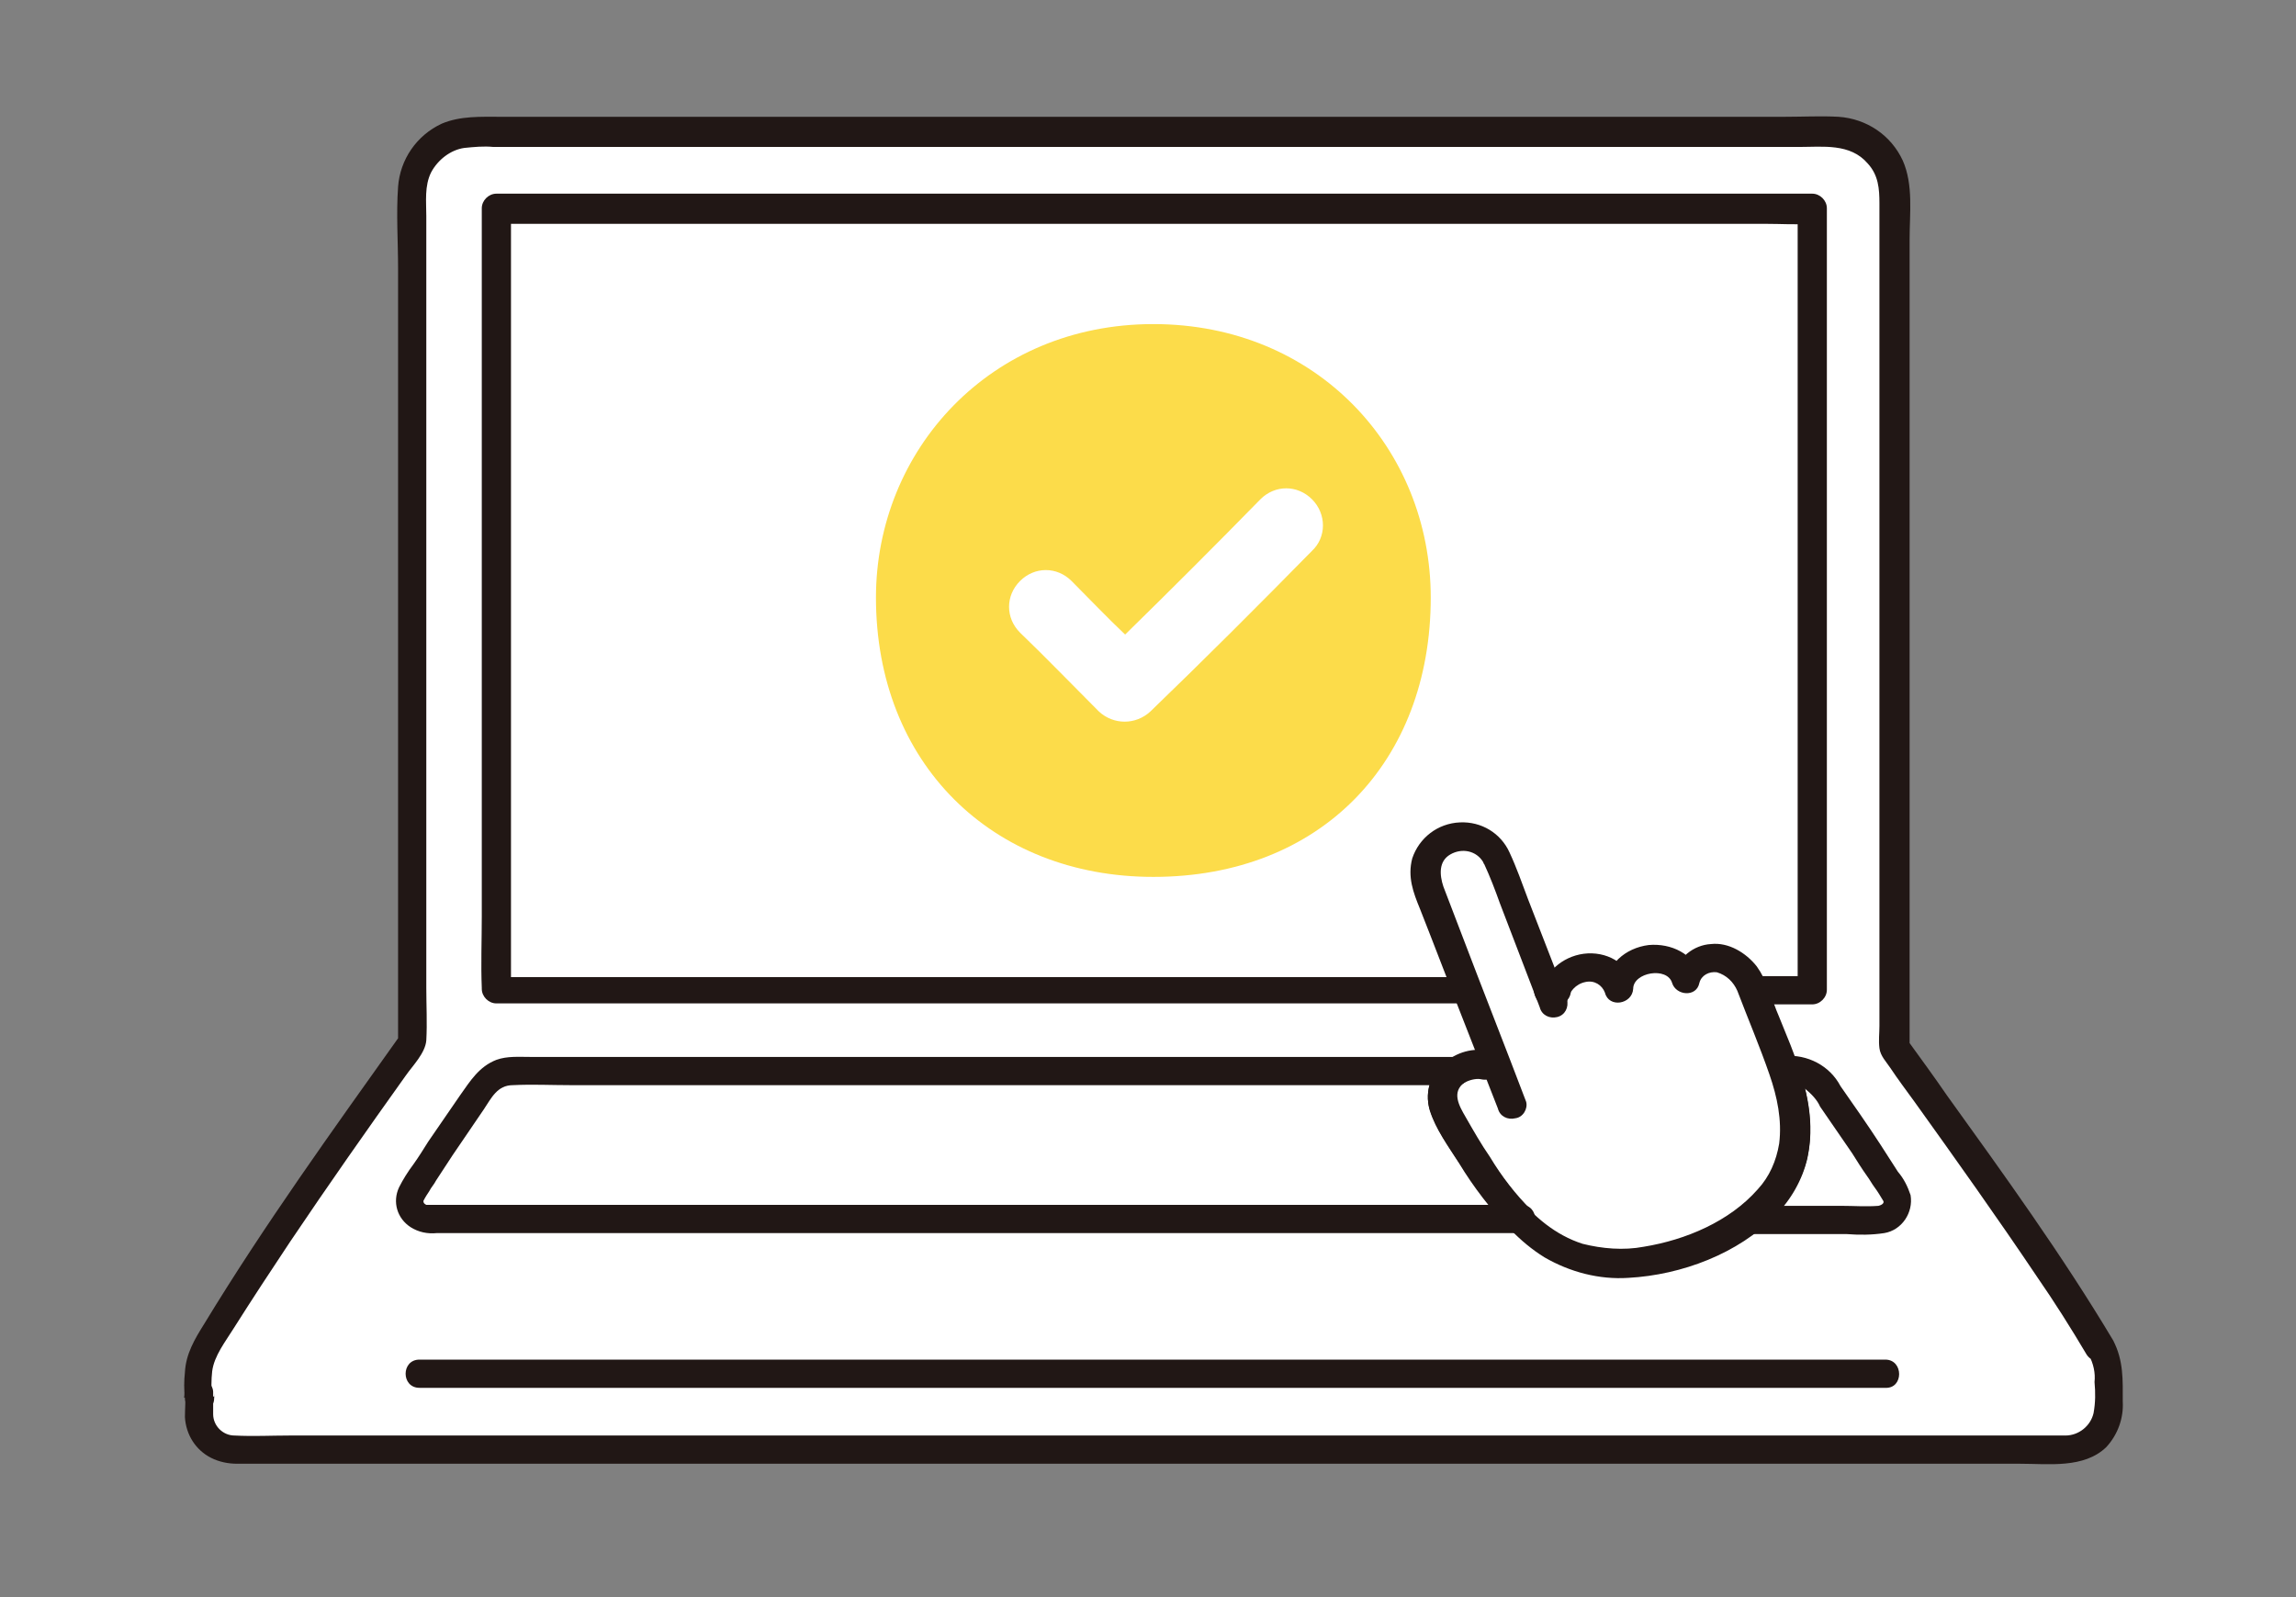 <?xml version="1.0" encoding="utf-8"?>
<!-- Generator: Adobe Illustrator 27.7.0, SVG Export Plug-In . SVG Version: 6.00 Build 0)  -->
<svg version="1.1" id="レイヤー_1" xmlns="http://www.w3.org/2000/svg" xmlns:xlink="http://www.w3.org/1999/xlink" x="0px"
	 y="0px" viewBox="0 0 235.9 164.1" style="enable-background:new 0 0 235.9 164.1;" xml:space="preserve">
<rect x="0" y="0" width="235.9" height="164.1" fill="#808080" stroke="none"/>
<style type="text/css">
	.st0{display:none;}
	.st1{display:inline;fill:#FFFFFF;}
	.st2{display:inline;fill:#FCDC4A;}
	.st3{display:inline;fill:#211715;}
	.st4{display:inline;}
	.st5{fill:#FFFFFF;}
	.st6{fill:#FCDC4A;}
	.st7{fill:#211715;}
</style>
<g class="st0">
	<path class="st1" d="M39.5,143.9h157.8c5.5,0,10-4.5,10-10c0,0,0,0,0,0c0-30.6,0-72.2,0-102.8c0-5.5-4.5-10-10-10c0,0,0,0,0,0H39.5
		c-5.5,0-10,4.5-10,10c0,0,0,0,0,0v102.8C29.5,139.4,34,143.9,39.5,143.9z"/>
	<path class="st2" d="M46.1,28.3c-3.2-0.1-5.8,2.4-5.9,5.6c0,0.1,0,0.1,0,0.2c-0.2,3,2,5.7,5,5.9c0.3,0,0.6,0,0.8,0
		c3,0.2,5.6-2,5.9-5c0-0.3,0-0.6,0-0.9c0-3.2-2.5-5.8-5.7-5.8C46.3,28.3,46.2,28.3,46.1,28.3z"/>
	<path class="st2" d="M126.1,72.2l-21,43.5c-0.9,1.6-0.3,3.5,1.2,4.5c1.6,0.9,3.6,0.4,4.5-1.2l21-43.5c0.9-1.6,0.3-3.5-1.2-4.5
		C129,70.1,127,70.6,126.1,72.2z"/>
	<path class="st3" d="M39.5,147.2h154.9c2.6,0.2,5.3-0.1,7.8-0.9c2.9-1.1,5.3-3.2,6.8-5.9c1.3-2.8,1.9-5.9,1.7-9v-20
		c0-14.2,0-28.5,0-42.7c0-7,0-13.9,0-20.9v-10c0.2-3.1,0.1-6.3-0.3-9.4c-1.4-6.2-6.8-10.6-13.1-10.6c-3.2-0.1-6.5,0-9.7,0H42.6
		c-2-0.1-3.9,0-5.9,0.3c-2.9,0.6-5.5,2.2-7.4,4.4c-2.1,2.6-3.2,5.8-3.2,9.1c0,10.2,0,20.4,0,30.6v65.4c-0.2,3.1-0.1,6.2,0.3,9.2
		C28,142.8,33.3,147.1,39.5,147.2c4.2,0.1,4.2-6.5,0-6.6c-3.7-0.1-6.7-3.1-6.8-6.8c0-0.8,0-1.6,0-2.4v-96c0-3.2-0.5-6.7,2-9.1
		c2.6-2.6,6.6-2,10-2h151.1c2-0.2,4,0.3,5.7,1.5c1.6,1.4,2.5,3.4,2.5,5.5c0,6.3,0,12.6,0,18.9c0,27,0,53.9,0,80.9
		c0,2.5,0.2,5-1.5,7.1c-1.4,1.6-3.5,2.6-5.6,2.5c-4.3,0-8.6,0-13,0H39.5C35.3,140.6,35.3,147.2,39.5,147.2z"/>
	<path class="st3" d="M30.8,50.9H206c4.2,0,4.2-6.6,0-6.6H30.8C26.6,44.3,26.6,50.9,30.8,50.9z"/>
	<path class="st3" d="M86.9,71.7L64.4,93.4c-1.2,1.2-1.2,3.1,0,4.2l22.5,21.8c2.8,2.7,7-1.6,4.2-4.2L68.6,93.4v4.2l22.5-21.8
		C94,73.2,89.7,69,86.9,71.7z"/>
	<path class="st3" d="M145.6,75.9l22.5,21.8v-4.2l-22.5,21.8c-2.8,2.7,1.5,6.9,4.2,4.2l22.5-21.8c1.2-1.2,1.2-3.1,0-4.2l-22.5-21.8
		C147.1,69,142.9,73.2,145.6,75.9L145.6,75.9z"/>
</g>
<g class="st0">
	<path class="st1" d="M26.8,148.9l0-6.3c0-0.3,0-0.7,0.2-1c0.4-0.5,1.1-0.8,1.7-0.8c0.2,0,0.4,0,0.5,0.1c6.9,1.1,13.8,2.6,20.6,4.3
		c0.9,0.2,1.9,0.5,2.5,1.3c0.6,0.7,0.6,1.8,0.6,2.7c0,1-0.1,2-0.2,2.9L26.8,148.9z"/>
	<path class="st1" d="M74.1,143.2c-0.8-4.9-5-9.8-9.4-12c-0.1-1.7-0.4-3.9-0.5-5.6c0.1-0.5-0.3-1-0.9-1.1c0,0,0,0,0,0l-9.6-3
		l-4.9-1.5c-0.2-0.1-0.5-0.1-0.7,0c-0.1,0.1-0.2,0.2-0.3,0.3c-1.1,1.8-2,3.6-2.7,5.6c-5.2,3.5-9.7,9.7-11.5,16
		c5.4,1,10.8,2.2,16.2,3.5c0.9,0.2,1.9,0.5,2.5,1.3s0.6,1.8,0.6,2.7c0,0.3,0,0.7,0,1h20.9c0.2-1.9,0.6-3.8,0.5-5.7
		C74.2,144.1,74.1,143.6,74.1,143.2z"/>
	<path class="st1" d="M158.5,137.6c-1.1-1.6,0.8-5.4-2.4-4.7c-0.9,0.2-0.8,1.2-1.7,0.9c-0.5-0.1-0.8-1.2-1.1-1.5
		c-1.4-1.3-1.7-1.4-3.5-0.8c-2.2,0.7-5.4,2.2-5.9,4.5c-0.5,2.7,1.4,5.5,3.9,6.2l2.7,1.9l8.3-4.2L158.5,137.6z"/>
	<path class="st1" d="M151.9,142.3c-0.1,0.1-0.2,0.2-0.3,0.3c-0.9,1.1-2.5,2.6-2.3,4c0.2,1.3,2.4,3.2,3.3,4.1
		c4.2,4.1,10.6,8.1,16.5,4.5c0.5-0.3,1.3-1.2,2.1-2.4c2.6,0,6,0,6,0c0.2-1.2,0.3-2.3,0.6-3.5c0.2-1.1,0.5-2.3,1.4-3
		c0.9-0.7,2.1-0.8,3.3-0.8c7.6-0.2,15.3,0,22.9,0.4c-0.2-2-0.4-3.8-0.6-4.8c-0.8-4.3-5.3-13.6-10.1-15.1c-3.4-0.9-9-0.6-12.3-0.6
		c-4.6,0-9.9,2.3-12.4,5.9c-1.3,1.9-2.4,3.5-3.7,5.4c-1.1,1.6-2.8,3.1-4.1,4.5l-2.3-1.7C156.5,139.6,154.2,139.9,151.9,142.3z"/>
	<path class="st1" d="M209.2,152.8l0.9-4c0.1-0.4,0.1-0.8,0.1-1.2c-0.2-0.8-1.1-1.2-1.8-1.3c-0.2,0-0.4,0-0.7-0.1
		c-8.4-0.5-16.8-0.7-25.3-0.5c-1.2,0-2.4,0.1-3.3,0.8c-0.9,0.7-1.2,1.9-1.4,3c-0.2,1.1-0.4,2.3-0.6,3.5L209.2,152.8z"/>
	<path class="st1" d="M182.3,16.8c0-0.9-0.9-1.6-2-1.6c-11.9,0-109.1,0.1-123.8,0.1c-1.1,0-1.9,0.7-1.9,1.5c0,8.7-0.1,70.6-0.1,79.2
		c2,0,126.1,0.1,128,0.1C182.4,86.4,182.3,24.9,182.3,16.8z"/>
	<path class="st1" d="M138.5,62.2c0,0,1-0.6,1.1-0.7c0.6-0.4,1-1,1.1-1.6c0.1-0.5,0-1.1,0.1-1.6c0.2-0.9,0.8-1.6,1.4-2.2
		c0.6-0.7,1.2-1.3,1.9-1.9c0.4-0.3,0.8-0.5,1.3-0.5c0.5,0,0.9,0.3,1,0.8c0,0.3-0.2,0.7-0.5,0.9c-0.5,0.5-0.7,0.7-1.2,1.2
		c0.4,0,0.8,0,1.2,0c0.5,0,2.4-0.7,3-0.9c0.7-0.2,1.2-0.5,1.8-0.7c0.5-0.3,1.1-0.5,1.7-0.6c0.4-0.1,0.9-0.1,1.2,0.2
		c0.2,0.1,0.4,0.3,0.4,0.6c0.4,0,0.7,0.3,0.8,0.7c0.2,0.6,0.2,1.1-0.2,1.3c0.8,0.4,0.5,1.7,0.4,1.9c-0.1,0.3-0.3,0.5-0.6,0.7
		c-2.3,2-5.1,3.3-8.1,3.9c-0.6,0.1-1.1,0.2-1.6,0.5c-0.9,0.6-1,1.9-1.8,2.6"/>
	<path class="st1" d="M103.3,33.8c2-1.9,6.5-6.1,7-6.7c2.2-0.5,4,0.7,5.4,1.9c1.4,1.2,2.6,2.6,3.4,4.3c1.6,3.1,2,6.7,1.3,10.1
		c-0.9,1.3-2.3,3-3.9,3.7c0,0.7,0.1,1.3,0.2,2c0.1,0.7,0.1,1.4,1.1,1.8c0.1,0.1,2.6,1.4,1.8,0.7c-2,4.2-7.2,5.9-11.4,3.9
		c-1.1-0.5-2.1-1.3-2.9-2.2l-1.5-1.7l1-0.3c0.3-0.1,0.7-0.3,0.8-0.3c1.1-0.4,1-1,1.1-1.8c0.2-0.8,0.2-1.5,0.2-2.3
		c-0.9-0.5-1.7-1.2-2.4-2c-0.9-1.1-1.6-2.4-1.9-3.7l-0.4-0.1c-0.4-0.1-0.8-0.2-1.2-0.5c-0.4-0.3-0.8-0.8-1-1.3c0,0,0-0.1-0.1-0.1
		c-0.4-0.9-0.6-2-0.5-3c0-0.3,0.1-0.5,0.2-0.8c0.2-0.4,0.6-0.6,1-0.7c0.4-0.1,0.8,0,1.1,0.3l0.5-0.4
		C102.5,34.5,102.9,34.2,103.3,33.8z"/>
	<path class="st1" d="M58.5,100.1c0.8-0.4,0.8-1.1,1-1.6c0.9-2.5,1-5.8,3.1-7.3c0.8-0.6,4.3-1.4,5.8-1.7l0.6,0.9
		c0.9,1.5,1.6,3.1,2.1,4.8c0.9,3.2,2.4,6.5,5.2,8.4c0.3,0.2,0.6,0.5,0.8,0.8c0.2,0.7-0.5,1.3-1,1.8c-1.3,1.5-0.9,3.6-0.7,5.6
		c0.2,1.3,0.3,2.7-0.2,3.8c-1.4,3.9-6.7,5.4-11.1,6.2c-0.3,0.9-1.5,2.7-1.5,2.3c-3-0.9-6-1.9-9-2.8l-4.9-1.5
		c-0.2-0.1-0.4-0.1-0.6-0.1c0-0.3,0.1-0.7,0.1-1c-0.2-0.7-0.5-1.4-1.1-2c4.5-3.2,5.3-4,7.7-8.6c-0.4-0.5-0.6-1.1-0.9-1.7
		c-0.4-1-0.5-2-0.2-3c0.3-1,1.3-1.8,2.4-1.7c0.8,0.1,1.5,0.6,2.1,1c-0.1-0.9-0.2-1.7-0.1-2.6"/>
	<path class="st1" d="M49.8,114.9c2.4-1.9,3.3-3.2,5.1-6.7c-0.3-0.5-0.6-1.1-0.9-1.7c-0.4-1-0.5-2-0.2-3c0.3-1,1.3-1.8,2.4-1.7
		c0.8,0.1,1.5,0.6,2.1,1c-0.1-0.9-0.2-1.8-0.1-2.6c1.1-0.4,1.1-1.2,1.3-1.7c0.9-2.5,1-5.8,3.1-7.3c0.9-0.6,4.9-1.2,6.4-1.6l0,0
		c-1-4.8-10.4-7.5-13.8-5.9c-2.3,0.3-4,0.5-6.1,1.5c-2.1,0.9-4.2,2.6-5.3,5c0,0-0.4,0.8-0.8,1.7c-3.8,2-5.1,10.3-3.2,14.9
		c1.5,3.7,3.9,7.5,7.2,9.7"/>
	<path class="st1" d="M184.6,105.9c-0.7-0.6-1.4-1.2-2-1.9c-1.3-1.4-2.4-2.9-3.3-4.6l-1.6,0.8c-1.7-0.8-3.1-3-3.2-5
		c-0.3,0.3-0.5,0.5-0.7,0.9c-0.7,1.2-1.2,2.5-1.4,3.8c-0.3,1.5-0.3,2.6-1.3,3.9c-0.6,0.8-1.3,1.6-2.1,2.3c-1.5,1.3-0.6,2.8,1,3.4
		c-1,3.3-0.6,7.2,0.1,8.4c0.4,0.7,1,1.3,1.6,1.8c1,0.7,4.9,1.7,6.2,1.6l0.2,0.2c0.6,0.6,0.6,2.7,0.6,3.5l0.1,1
		c1.2-0.3,2.4-0.4,3.6-0.4c4-0.1,11.5-0.4,14.2,1.4c-0.4-0.5-0.8-1-1.1-1.6c-0.9-1.6-1.4-3.3-1.5-5.1c0-0.2,0-0.5,0.1-0.8l-0.1,0
		c-1.5-0.3-3.9-1.1-4.9-2.1c-1.4-1.5-2.7-5.4-1.4-4.9c0.4-0.4,0.7-0.9,0.9-1.4c0.7-2.1-0.4-3.5-2-3.6
		C185.8,106.9,185.2,106.4,184.6,105.9z"/>
	<path class="st1" d="M118.1,79.3c-0.3-8.6,0.5-25,0.6-28.2c2.5,1,4.8,2.2,7,3.7c1.3,0.8,2,1.6,2.4,3c0.4,1,0.5,2.1,1,3.1
		c0.1,0.2,0.6,1.4,1,2.3c0.6,1.6,1.4,3.5,2.1,4.5l0.1,0.1c1.9-1.9,3.8-3.7,5.7-5.7c0,0,0.1-0.1,0.1-0.1c0.1,0,0.2,0.1,0.2,0.1
		c1.2,1.8,2.8,3.4,4.7,4.6c0,0,0.1,0.1,0.2,0.1c-2.8,3.7-6,7.1-9.5,10.2c-0.7,0.7-1.6,1.3-2.6,1.4c-1.3,0.1-2.4-0.9-3.2-1.8
		c-1.6-1.7-2.4-2.8-3.3-4.9c0,2,0.2,4.3,0.2,7.4"/>
	<path class="st1" d="M105.8,79.3c0.3-8.6-0.5-25.1-0.7-28.3c-2.5,1-4.8,2.2-7.1,3.7c-1.3,0.8-2.6,1.8-3.4,3c-0.4,0.6-0.7,1.3-0.9,2
		c-2,5.2-2.8,13.7-3.7,19.4"/>
	<path class="st2" d="M105.9,76.4c0.1-7.5-0.4-18.2-0.6-23.2c3,3.6,8.4,4.1,12,1.2c0.5-0.4,1-0.9,1.3-1.4
		c-0.2,4.9-0.7,15.7-0.6,23.3"/>
	<path class="st2" d="M182.6,104c-1.3-1.4-2.4-2.9-3.3-4.6l-1.6,0.8c-1.9-0.8-3.4-3.5-3.2-5.6c0.5-0.8,1.1-1.6,1.7-2.4
		c1.7-2,4-3.3,6.6-3.8c7.2-1.2,17.8,3.1,16.5,9.9c3-0.4,4.4,7.2,0.9,13.3c1.9,0.2,3.6,0.9,4.7,2.2c1.4,1.7,1.5,4,0.6,5.9
		c-1.2,2.9-3.4,7-1.4,9.4c-1.5,1.3-4.7,0-5.8-0.6c-1.4-0.8-2.2-1.9-3-3.2c-0.9-1.6-1.4-3.3-1.5-5.1c0-0.2,0-0.5,0.1-0.8l-0.1,0
		c-1.5-0.3-3.9-1.1-4.9-2.1c-1.4-1.5-2.7-5.4-1.4-4.9c0.4-0.4,0.7-0.9,0.9-1.4c0.7-2.1-0.4-3.5-2-3.6
		C185,106.4,183.7,105.3,182.6,104z"/>
	<path class="st2" d="M166.6,46.2c0-1-0.1-15.4-0.1-17.1h4.4c0,1.2,0.1,15.8,0.1,17.1"/>
	<path class="st2" d="M142.6,27.7c1.5,0,4.1,0,5.6,0c0-1.7,0-4,0-5.7c4.1,0,6.2,1.8,6.2,5.7c0,2.9-1.2,5.8-5.7,5.8
		C144.7,33.5,142.6,31,142.6,27.7z"/>
	<path class="st2" d="M125.4,40c-0.2-4.5-1.1-8.9-2.7-13.1c-0.6-1.4-1.3-2.7-2.3-3.8c-1.5-1.7-3.2-2.6-5.4-3.2c-1-0.2-2-0.3-3-0.4
		c-1.8-0.1-3.4,0.5-5.1,1c-6.6,1.9-7,10.5-7.1,11.6c-0.2,1-0.1,2.1-0.3,3.2c-0.2,2.1-1,4.1-1.5,6.1c-0.5,2-0.4,4.4,0.6,6.2
		c0.8,1.4,3,2.5,5,2.8l1.1,0.8l0.6,0c0.1-0.1,0.2-0.1,0.2-0.1c1.1-0.4,1-1,1.1-1.8c0.2-0.8,0.2-1.5,0.2-2.3c-0.9-0.5-1.7-1.2-2.4-2
		c-0.9-1.1-1.6-2.4-1.9-3.7l-0.4-0.1c-0.4-0.1-0.8-0.2-1.2-0.5c-0.4-0.3-0.8-0.8-1-1.3c0,0,0-0.1-0.1-0.1c-0.4-0.9-0.6-2-0.5-3
		c0-0.3,0.1-0.5,0.2-0.8c0.2-0.4,0.6-0.6,1-0.7c0.4-0.1,0.8,0,1.1,0.3l0.5-0.4c0.1-0.1,0.5-0.4,0.9-0.8c2-1.9,6.5-6.1,7-6.7
		c2.2-0.5,4,0.7,5.4,1.9c1.4,1.2,2.6,2.6,3.4,4.3c1.6,3.1,2,6.7,1.3,10.1c-0.9,1.3-2.3,3-3.9,3.7c0,0.7,0.1,1.3,0.2,2
		c0,0.3,0.1,0.7,0.2,1l1.1-0.1c2.3-0.1,3.1-0.4,4.9-1.8c1.2-0.9,1.9-2.5,2.3-3.9C125.5,42.9,125.6,41.4,125.4,40z"/>
	<path class="st3" d="M118.5,51.9c1.9,0.7,3.7,1.6,5.4,2.7c0.8,0.4,1.6,0.9,2.3,1.5c0.6,0.5,1,1.2,1.1,1.9c0.3,1,1.9,0.6,1.6-0.4
		c-0.2-0.9-0.7-1.7-1.4-2.4c-0.8-0.7-1.6-1.3-2.6-1.8c-1.9-1.2-4-2.2-6.1-3c-0.4-0.1-0.9,0.1-1,0.6
		C117.8,51.3,118.1,51.8,118.5,51.9L118.5,51.9z"/>
	<path class="st3" d="M124.5,64.9c0,1-0.1,2-0.3,3c-0.2,1-0.4,2-0.5,3c-0.1,1.8,0.1,3.6,0.2,5.4c0,1.1,1.7,1.1,1.7,0
		c-0.1-1.8-0.3-3.6-0.2-5.4c0.1-1,0.3-2,0.5-2.9c0.2-1,0.3-2.1,0.3-3.1C126.2,63.8,124.5,63.8,124.5,64.9L124.5,64.9z"/>
	<path class="st3" d="M117.9,51.1c-0.4,6.2-0.6,12.4-0.7,18.6c0,2.1-0.1,4.3,0,6.4c0,1.1,1.7,1.1,1.7,0c-0.1-7.3,0.2-14.5,0.5-21.8
		c0-1.1,0.1-2.2,0.2-3.3C119.6,50,118,50,117.9,51.1L117.9,51.1z"/>
	<path class="st3" d="M104.3,51.1c0.4,6.2,0.6,12.5,0.7,18.7c0,2.1,0.1,4.3,0,6.4c0,1.1,1.7,1.1,1.7,0c0.1-7.3-0.2-14.6-0.5-21.8
		c0-1.1-0.1-2.2-0.2-3.3C105.9,50,104.3,50,104.3,51.1L104.3,51.1z"/>
	<path class="st3" d="M104.7,53.9c3.3,3.9,9.2,4.4,13.2,1.2c0.5-0.4,1-0.9,1.4-1.4c0.7-0.8-0.5-2-1.2-1.2c-2.6,3.3-7.4,4-10.8,1.5
		c-0.5-0.4-1-0.8-1.4-1.3C105.2,51.9,104,53.1,104.7,53.9L104.7,53.9z"/>
	<path class="st3" d="M104.9,50.3c-2,0.8-4,1.8-5.9,2.9c-1.8,1.1-3.8,2.3-4.9,4.1C93,59,92.5,61.1,92,62.9c-0.5,2-0.9,4.1-1.2,6.1
		c-0.4,2.4-0.7,4.7-1,7.1c-0.1,0.4,0.2,0.9,0.6,1c0.4,0.1,0.9-0.1,1-0.6c0.6-4,1.1-8.1,1.9-12.1c0.4-1.8,0.9-3.6,1.6-5.3
		c0.8-1.9,2.4-3.1,4.2-4.2c2-1.3,4.1-2.3,6.2-3.2c0.4-0.1,0.7-0.6,0.6-1C105.8,50.4,105.3,50.2,104.9,50.3L104.9,50.3z"/>
	<path class="st3" d="M97.6,64.9c0,1,0.1,2.1,0.3,3.1c0.2,1,0.4,2,0.5,2.9c0.1,1.8-0.1,3.6-0.2,5.4c0,1.1,1.6,1.1,1.7,0
		c0.1-1.8,0.3-3.6,0.2-5.4c-0.1-1-0.3-2-0.5-3c-0.2-1-0.3-2-0.3-3C99.3,63.8,97.6,63.8,97.6,64.9L97.6,64.9z"/>
	<path class="st3" d="M127.3,58c0.4,1,0.5,2,0.9,3c0.3,0.7,0.6,1.4,0.9,2c0.7,1.7,1.3,3.5,2.4,5c0.6,0.9,2,0.1,1.4-0.8
		c-1-1.5-1.6-3.2-2.2-4.8c-0.2-0.4-0.4-0.8-0.5-1.2c-0.1-0.1-0.1-0.3-0.2-0.4c0-0.1,0-0.1-0.1-0.2c-0.1-0.2,0.1,0.2,0,0
		c-0.4-1-0.6-2-0.9-3S127,57,127.3,58L127.3,58z"/>
	<path class="st3" d="M131.2,70.1c1.2-1.3,2.5-2.5,3.7-3.8c1.2-1.2,2.4-2.5,3.7-3.7l-0.4,0.2l0.1,0h-0.4l0.1,0l-0.4-0.2
		c0.7,0.9,1.4,1.8,2.2,2.6c0.8,0.8,1.8,1.6,2.7,2.2c0.9,0.6,1.7-0.8,0.8-1.4c-1.2-0.8-2.3-1.8-3.2-2.9c-0.5-0.5-0.8-1.1-1.3-1.6
		c-0.2-0.3-0.6-0.4-1-0.4c-0.4,0.1-0.7,0.4-0.9,0.7c-2.3,2.4-4.7,4.6-7,7.1C129.3,69.7,130.5,70.9,131.2,70.1L131.2,70.1z"/>
	<path class="st3" d="M127.9,75.5c-0.1-0.2-0.3-0.3-0.4-0.5c-0.1-0.1-0.1-0.2-0.2-0.2c0,0-0.1-0.1-0.1-0.1c0,0.1,0.1,0.1,0,0
		c-0.2-0.3-0.5-0.6-0.7-1c-0.5-0.7-0.9-1.5-1.2-2.3c-0.2-0.4-0.7-0.5-1.1-0.3c0,0,0,0,0,0c-0.4,0.2-0.5,0.7-0.3,1.1
		c0.3,0.8,0.8,1.6,1.2,2.3c0.5,0.7,1,1.4,1.6,2.1c0.3,0.3,0.9,0.3,1.2,0C128.3,76.3,128.3,75.8,127.9,75.5L127.9,75.5z"/>
	<path class="st3" d="M142.5,66.5c-2.4,3.2-5.1,6.1-8,8.8c-0.8,0.7,0.4,1.9,1.2,1.2c3-2.8,5.8-5.9,8.3-9.2c0.2-0.4,0.1-0.9-0.3-1.1
		C143.2,66,142.7,66.1,142.5,66.5L142.5,66.5z"/>
	<path class="st3" d="M145.2,57.3c0.8-0.9,2.4-2,1.7-3.3c-0.3-0.6-0.9-1-1.6-1c-0.7,0-1.4,0.3-1.9,0.7c-1.1,0.8-2.1,1.8-2.8,2.9
		c-0.4,0.5-0.7,1.2-0.8,1.8c-0.1,0.5,0.1,1.2-0.2,1.7c-0.4,0.7-1,1-1.7,1.5c-0.9,0.6-0.1,2,0.8,1.4c0.7-0.4,1.3-0.8,1.8-1.4
		c0.5-0.5,0.7-1.1,0.8-1.8c0-0.7-0.1-1.3,0.3-2c0.4-0.6,0.8-1.1,1.3-1.5c0.5-0.5,1-1,1.5-1.4c0.2-0.1,0.5-0.3,0.7-0.3
		c0,0,0.1,0,0.1,0.1c-0.1-0.1,0-0.1-0.1,0c-0.1,0.1-0.2,0.2-0.3,0.4l-0.3,0.3l-0.8,0.8C143.3,56.9,144.5,58.1,145.2,57.3L145.2,57.3
		z"/>
	<path class="st3" d="M144.2,57.5c0.8,0.1,1.6,0.1,2.4-0.1c0.7-0.2,1.4-0.4,2-0.7c0.8-0.3,1.6-0.6,2.4-1c0.4-0.2,0.8-0.4,1.3-0.5
		c0.2-0.1,0.4-0.1,0.5-0.1c0.2,0,0.2,0.2,0.2,0c0,0.4,0.4,0.8,0.8,0.8c0.5,0,0.8-0.4,0.8-0.8c-0.2-1.2-1.4-1.7-2.5-1.5
		c-1.1,0.2-2.1,0.8-3.1,1.2c-0.8,0.3-1.5,0.6-2.3,0.8c-0.2,0.1-0.3,0.1-0.5,0.2c-0.1,0-0.2,0-0.3,0.1c0,0-0.2,0-0.1,0
		c0.1,0-0.1,0-0.2,0c-0.2,0-0.3,0-0.5,0c-0.3,0-0.6,0-0.9,0C143.2,55.8,143.2,57.4,144.2,57.5L144.2,57.5z"/>
	<path class="st3" d="M153.8,56C153.8,56,153.9,56,153.8,56l-0.1,0C153.7,56,153.8,56,153.8,56l-0.2-0.1C153.7,56,153.8,56,153.8,56
		l-0.2-0.1c0.1,0.1,0.1,0.1,0.2,0.2L153.8,56c0,0,0,0.1,0.1,0.2L153.8,56c0,0.2,0.1,0.3,0.1,0.5l0-0.2c0,0.1,0,0.2,0,0.4l0-0.2
		c0,0.1,0,0.1-0.1,0.2l0.1-0.2c0,0,0,0.1-0.1,0.1l0.1-0.2c0,0-0.1,0.1-0.1,0.1l0.2-0.1c0,0,0,0-0.1,0c-0.2,0.1-0.3,0.3-0.4,0.5
		c-0.1,0.4,0.1,0.9,0.6,1c0.2,0.1,0.5,0,0.6-0.1c0.3-0.2,0.6-0.5,0.7-0.9c0.1-0.4,0-0.8-0.1-1.1c-0.2-0.8-0.8-1.4-1.7-1.4
		c-0.5,0-0.8,0.4-0.8,0.8C153,55.7,153.4,56,153.8,56L153.8,56z"/>
	<path class="st3" d="M154,57.9c0.2,0.1,0.1,0.6,0,0.8c-0.1,0.4-0.8,0.9-1.2,1.2c-1.2,0.9-2.5,1.6-3.9,2.2c-0.7,0.3-1.4,0.5-2.2,0.7
		c-0.8,0.1-1.5,0.3-2.2,0.6c-0.6,0.3-1.1,0.8-1.5,1.4c-0.3,0.5-0.5,1.2-1,1.6c-0.8,0.7,0.4,1.9,1.2,1.2c0.5-0.5,0.9-1.1,1.2-1.8
		c0.1-0.3,0.3-0.6,0.6-0.8c0.3-0.2,0.7-0.3,1.1-0.3c1.7-0.3,3.4-0.9,5-1.7c0.8-0.4,1.5-0.9,2.2-1.4c0.7-0.5,1.4-1,2-1.7
		c0.7-1,0.6-2.6-0.5-3.3C154,55.9,153.1,57.3,154,57.9L154,57.9z"/>
	<path class="st3" d="M148.4,60.3c1.4-0.5,2.8-1.2,4.1-1.9c0.4-0.2,0.5-0.7,0.3-1.1c-0.2-0.4-0.7-0.5-1.1-0.3l0,0
		c-0.6,0.3-1.2,0.7-1.9,1c-0.3,0.1-0.6,0.3-0.9,0.4l-0.1,0c-0.1,0,0.1-0.1,0,0l-0.3,0.1l-0.6,0.2c-0.2,0.1-0.4,0.2-0.5,0.4
		c-0.1,0.2-0.1,0.4-0.1,0.6C147.4,60.1,147.9,60.4,148.4,60.3L148.4,60.3z"/>
	<path class="st3" d="M143.8,61.3c0.1,0,0.3-0.1,0.4-0.1l-0.2,0c0.2,0,0.5,0,0.7,0l-0.2,0c0.2,0,0.5,0.1,0.7,0.2l-0.2-0.1
		c0,0,0.1,0,0.1,0c0.2,0.1,0.4,0.1,0.6,0.1c0.4-0.1,0.7-0.6,0.6-1c0,0,0,0,0,0c-0.1-0.2-0.2-0.4-0.4-0.5c-0.2-0.1-0.4-0.2-0.7-0.2
		c-0.2-0.1-0.5-0.1-0.7-0.1c-0.4,0-0.8,0-1.2,0.1c-0.2,0.1-0.4,0.2-0.5,0.4c-0.2,0.4-0.1,0.9,0.3,1.1
		C143.3,61.4,143.6,61.4,143.8,61.3z"/>
	<path class="st3" d="M146.4,58.8l1.3,2.1c0.1,0.2,0.3,0.3,0.5,0.4c0.4,0.1,0.9-0.1,1-0.6c0.1-0.2,0-0.4-0.1-0.6l-1.3-2.1
		c-0.1-0.2-0.3-0.3-0.5-0.4c-0.4-0.1-0.9,0.1-1,0.6C146.2,58.4,146.3,58.6,146.4,58.8z"/>
	<path class="st3" d="M115.9,48.2c1.2-0.3,2.2-0.9,3.1-1.8c0.8-0.8,1.6-1.7,2.2-2.6c0.2-0.4,0.1-0.9-0.3-1.1
		c-0.4-0.2-0.9-0.1-1.1,0.3c-0.1,0.2-0.3,0.4-0.4,0.6c-0.1,0.1-0.1,0.2-0.2,0.3c0,0.1-0.1,0.1,0,0c0,0.1-0.1,0.1-0.1,0.2
		c-0.3,0.4-0.7,0.8-1.1,1.2c-0.2,0.2-0.4,0.4-0.6,0.5c0.1-0.1,0,0,0,0c-0.1,0-0.1,0.1-0.1,0.1c-0.1,0.1-0.2,0.2-0.4,0.2
		c-0.2,0.1-0.4,0.2-0.7,0.3c-0.1,0,0.1,0,0,0c-0.1,0-0.1,0-0.2,0.1c-0.1,0-0.3,0.1-0.4,0.1c-0.4,0.1-0.7,0.6-0.6,1
		C115,48.1,115.4,48.3,115.9,48.2L115.9,48.2z"/>
	<path class="st3" d="M102.6,34.5c-0.8-0.7-2-0.8-2.9-0.2c-0.9,0.7-1,1.8-0.9,2.8c0.2,1.9,1.2,4.3,3.4,4.7c0.4,0.1,0.9-0.1,1-0.6
		c0.1-0.4-0.1-0.9-0.6-1c-1.3-0.2-1.9-1.6-2.1-2.8c-0.1-0.3-0.1-0.6-0.1-0.9c0-0.3,0-0.5,0.1-0.8c0.2-0.3,0.6-0.4,0.9-0.2
		c0,0,0,0,0,0c0.3,0.3,0.9,0.3,1.2,0C102.9,35.3,102.9,34.8,102.6,34.5L102.6,34.5z"/>
	<path class="st3" d="M101.6,39.9c0.3,2,1.2,3.9,2.5,5.5c1.4,1.7,3.4,2.8,5.5,3.1c0.5,0,0.8-0.4,0.8-0.8c0-0.4-0.4-0.8-0.8-0.8
		c-1.8-0.2-3.3-1.4-4.5-2.7c-1.1-1.4-1.8-3-2-4.7c-0.1-0.4-0.6-0.7-1-0.6C101.7,39.1,101.5,39.5,101.6,39.9L101.6,39.9z"/>
	<path class="st3" d="M108.5,24.8c0.2,0.3,0.4,0.7,0.5,1.1l-0.1-0.2c0.2,0.5,0.4,0.9,0.5,1.4c0.1,0.4,0.6,0.7,1,0.6
		c0.4-0.1,0.7-0.6,0.6-1l0,0c-0.2-0.5-0.4-1-0.6-1.5c-0.1-0.3-0.2-0.5-0.3-0.7c-0.1-0.1-0.1-0.3-0.2-0.4c-0.1-0.2-0.3-0.3-0.5-0.4
		c-0.4-0.1-0.9,0.1-1,0.6C108.4,24.4,108.4,24.6,108.5,24.8L108.5,24.8z"/>
	<path class="st3" d="M109.7,26.5c-0.8,1-1.8,1.8-2.7,2.7c-1.3,1.2-2.6,2.5-3.9,3.7c-0.4,0.4-0.8,0.8-1.3,1.1
		c-0.3,0.3-0.3,0.8,0,1.2c0.3,0.3,0.9,0.3,1.2,0c1-0.8,2-1.7,2.9-2.6c1.3-1.2,2.6-2.5,3.9-3.7c0.4-0.4,0.8-0.8,1.2-1.2
		c0.3-0.3,0.3-0.8,0-1.2C110.6,26.2,110.1,26.2,109.7,26.5L109.7,26.5z"/>
	<path class="st3" d="M110.6,27.9c1.5-0.4,2.9,0.4,4.1,1.2c1.3,0.9,2.4,2.1,3.2,3.4c1.7,2.8,2.4,6,2.1,9.1c-0.2,1.8-0.8,3.6-1.8,5.2
		c-0.5,0.9,0.9,1.7,1.4,0.8c3.8-6.4,2.2-15.3-3.8-19.8c-1.6-1.2-3.5-2.1-5.6-1.6C109.1,26.6,109.5,28.2,110.6,27.9L110.6,27.9z"/>
	<path class="st3" d="M104,49.5c-1.4-0.1-2.7-0.7-3.8-1.5c-1-0.9-1.4-2.3-1.5-3.6c-0.2-3.2,1.5-6.2,1.8-9.4c0.1-1.1,0.2-2.2,0.3-3.3
		c0-0.2,0-0.4,0.1-0.6c0-0.1,0-0.2,0-0.4c0,0,0,0.1,0-0.1c0-0.1,0-0.2,0-0.3c0.2-1.6,0.7-3.1,1.3-4.5c0.7-1.7,2-3.1,3.6-4
		c0.5-0.2,0.9-0.4,1.4-0.6c0.8-0.3,1.6-0.6,2.4-0.8c1.4-0.3,2.9-0.3,4.4-0.1c2.7,0.5,5.2,2.1,6.7,4.3c0.9,1.4,1.5,2.8,2,4.4
		c0.5,1.6,0.9,3.2,1.2,4.8c0.3,1.6,0.5,3.2,0.6,4.9c0.1,1.6,0.3,3.3,0,4.9c-0.2,1.4-0.8,2.6-1.8,3.6c-0.8,0.8-1.8,1.4-2.9,1.6
		c-0.6,0.1-1.2,0.2-1.8,0.2c-1.1,0-1.1,1.7,0,1.6c2.9,0.1,5.5-1.4,7-3.8c1.8-3,1.4-6.8,1-10.1c-0.4-3.6-1.2-7.1-2.5-10.5
		c-1.2-2.9-3.4-5.5-6.4-6.7c-0.7-0.3-1.4-0.6-2.1-0.7c-0.7-0.1-1.5-0.2-2.2-0.3c-1.8-0.1-3.6,0.2-5.2,0.8c-1.2,0.4-2.4,0.8-3.5,1.6
		c-0.9,0.7-1.7,1.4-2.3,2.4c-1.1,1.6-1.8,3.4-2.2,5.3c-0.2,0.7-0.3,1.5-0.4,2.3c0,0.2-0.1,0.5-0.1,0.7c0,0.1,0,0.2,0,0.2
		c0,0.1,0,0.2,0-0.1c0,0.2-0.1,0.4-0.1,0.6c-0.1,0.9-0.1,1.9-0.2,2.8c-0.1,0.9-0.3,1.7-0.6,2.6c-0.5,1.7-1,3.4-1.2,5.1
		c-0.2,1.6,0.1,3.3,0.9,4.8c0.7,1.3,2,2.2,3.4,2.8c0.7,0.3,1.5,0.5,2.3,0.6c0.4,0.1,0.9-0.1,1-0.6C104.7,50.1,104.4,49.6,104,49.5
		L104,49.5z"/>
	<path class="st3" d="M115.6,47.2c0,0.7,0.1,1.4,0.2,2c0,0.5,0.2,0.9,0.3,1.4c0.1,0.2,0.3,0.4,0.4,0.6c0.1,0.1,0.3,0.2,0.4,0.3
		c0.1,0,0.1,0.1,0.2,0.1c0.1,0,0.2,0.1,0.2,0.1c0.1,0,0.1,0-0.1,0c0.1,0.1,0.3,0.2,0.5,0.2c0.3,0.1,0.5,0.3,0.8,0.4
		c0.4,0.2,0.9,0.1,1.1-0.3c0.2-0.4,0.1-0.9-0.3-1.1c-0.4-0.2-0.8-0.4-1.2-0.6l0,0l-0.2-0.1c-0.1,0-0.1,0,0,0c0,0-0.1,0-0.1-0.1
		c0,0-0.2-0.1-0.1,0c0.1,0,0,0,0,0c0,0-0.1-0.1-0.1-0.1c0.1,0,0.1,0.1,0,0c0-0.1,0-0.1,0,0c0-0.2-0.1-0.3-0.1-0.5
		c0-0.2-0.1-0.4-0.1-0.7c0-0.1-0.1-0.3-0.1-0.4c0-0.1,0-0.1,0-0.2c0-0.2,0,0.1,0-0.1c0-0.3-0.1-0.6-0.1-0.9c0-0.5-0.4-0.8-0.8-0.8
		S115.6,46.7,115.6,47.2L115.6,47.2z"/>
	<path class="st3" d="M106.2,47c0,0.3,0,0.5,0,0.8c0,0.1,0,0.3,0,0.4c0-0.1,0-0.1,0,0c0,0.1,0,0.1,0,0.2c-0.1,0.4-0.1,0.8-0.2,1.2
		c0,0,0,0.1,0,0.1c0,0.1-0.1,0.1,0,0c0,0.1-0.1,0.1-0.1,0.2c0,0.1,0.1-0.1,0,0c0,0-0.1,0.1-0.1,0.1c0,0,0.2-0.1,0,0
		c0,0-0.1,0-0.1,0.1c-0.1,0-0.1,0,0,0c-0.1,0-0.2,0.1-0.3,0.1c-0.1,0-0.1,0.1-0.2,0.1c-0.1,0-0.2,0.1-0.3,0.1c-0.2,0.1,0.2-0.1,0,0
		c0,0-0.1,0-0.1,0c-0.4,0.1-0.7,0.6-0.6,1c0.1,0.4,0.6,0.7,1,0.6c0.3-0.1,0.5-0.2,0.8-0.3c0,0,0.1,0,0.1-0.1c0.1,0,0.2,0-0.1,0
		c0.2-0.1,0.3-0.1,0.5-0.2c0.5-0.3,0.9-0.7,1.1-1.3c0.1-0.4,0.2-0.8,0.2-1.3c0.1-0.6,0.2-1.3,0.2-1.9c0-0.5-0.4-0.8-0.8-0.8
		C106.6,46.2,106.2,46.6,106.2,47L106.2,47z"/>
	<path class="st3" d="M110.1,43.3c0.6,0.3,1.4,0.5,2.1,0.5c0.8,0,1.6-0.2,2.2-0.7c0.2-0.2,0.2-0.4,0.2-0.6c0-0.2-0.1-0.4-0.2-0.6
		c-0.2-0.2-0.4-0.2-0.6-0.2c-0.2,0-0.4,0.1-0.6,0.2c0.3-0.2,0,0-0.1,0c-0.1,0-0.2,0.1,0,0c-0.1,0-0.1,0-0.2,0.1
		c-0.2,0-0.3,0.1-0.5,0.1c0.1,0,0.2,0,0,0c0,0-0.1,0-0.1,0c-0.1,0-0.2,0-0.3,0c-0.1,0-0.2,0-0.3,0c0,0-0.1,0-0.1,0
		c-0.1,0-0.2-0.1,0,0c-0.1,0-0.3-0.1-0.4-0.1c-0.1,0-0.1,0-0.2-0.1c-0.2-0.1,0.2,0.1,0,0c-0.1,0-0.1-0.1-0.2-0.1
		c-0.4-0.2-0.9-0.1-1.1,0.3C109.5,42.5,109.7,43,110.1,43.3L110.1,43.3z"/>
	<path class="st3" d="M111.6,38.6c0.1,0.3,0.2,0.6,0.2,1l0-0.2c0,0,0,0.1,0,0.1l0-0.2c0,0,0,0,0,0.1l0.1-0.2c0,0,0,0,0,0L112,39
		c0,0,0,0,0,0l0.2-0.1c0,0-0.1,0-0.1,0l0.2-0.1c0,0-0.1,0-0.1,0l0.2,0c0,0-0.1,0-0.1,0l0.2,0c0,0-0.1,0-0.1,0c-0.2,0-0.4,0-0.6,0.1
		c-0.4,0.2-0.5,0.7-0.3,1.1c0,0,0,0,0,0l0.1,0.2c0.1,0.1,0.2,0.2,0.4,0.2c0.1,0,0.3,0.1,0.4,0.1c0.2,0,0.4-0.1,0.6-0.2
		c0.3-0.1,0.5-0.4,0.5-0.6c0-0.2,0-0.4,0-0.6c-0.1-0.3-0.1-0.6-0.2-0.9c-0.1-0.2-0.2-0.4-0.4-0.5c-0.4-0.2-0.9-0.1-1.1,0.3
		c0,0,0,0,0,0C111.6,38.2,111.5,38.4,111.6,38.6L111.6,38.6z"/>
	<path class="st3" d="M106.8,35.8c-0.2,0.5-0.1,1.7,0.9,1.8c1.3,0,1.4-1.5,1-2.1C108.3,34.9,107.2,34.7,106.8,35.8z"/>
	<path class="st3" d="M117.4,35.8c0.2,0.5,0.1,1.7-0.9,1.8c-1.3,0-1.4-1.5-1-2.1C115.9,34.9,116.9,34.7,117.4,35.8z"/>
	<path class="st3" d="M172.9,96.1C151.5,96.1,99.5,96,72,96l1,3c27.9,0,77,0.1,99.5,0.1L172.9,96.1z M185.1,87.9
		c0-21.1-0.1-64.4-0.1-73.3c0-1.1-0.9-2-2.1-2.1c0,0,0,0,0,0c-12.4,0-113.7,0.1-129.1,0.1c-1.1,0-2,0.9-2,2c0,8.9-0.1,47.5-0.1,69.2
		l2.7-0.3c0-21,0.1-59.9,0.1-66.7c0-0.9,0.9-1.5,1.9-1.5c14.7,0,111.9-0.1,123.8-0.1c1.1,0,2,0.7,2,1.6c0,6.8,0.1,51.4,0.1,71.2
		L185.1,87.9z"/>
	<path class="st3" d="M71,30.7c0-2-1.3-3.9-3.6-4c0.4-0.1,2-1.7,2-3.6c-0.2-2.2-2.2-3.8-4.4-3.6c-1.9,0.2-3.5,1.7-3.7,3.6
		c0,1.9,1.6,3.5,2,3.6c-1.5,0-3.4,2-3.4,4"/>
	<path class="st3" d="M71,51.5c0-2-1.3-3.9-3.6-4c0.4-0.1,2-1.7,2-3.6c-0.2-2.2-2.2-3.8-4.4-3.6c-1.9,0.2-3.5,1.7-3.7,3.6
		c0,1.9,1.6,3.5,2,3.6c-1.5,0-3.4,2-3.4,4"/>
	<path class="st3" d="M60,71.7c0-2,1.8-4,3.4-4c-0.4-0.1-2-1.7-2-3.6c0.2-2.2,2.2-3.8,4.4-3.6c1.9,0.2,3.5,1.7,3.7,3.6
		c0,1.9-1.6,3.5-2,3.6c2.2,0.1,3.6,2,3.6,4"/>
	<path class="st3" d="M53.7,77h22.9c1.1,0,1.1-1.6,0-1.6H53.7C52.6,75.4,52.6,77,53.7,77z"/>
	<path class="st3" d="M53.7,56.8h22.9c1.1,0,1.1-1.6,0-1.6H53.7C52.6,55.1,52.6,56.8,53.7,56.8z"/>
	<path class="st3" d="M53.7,36.5h22.7c1.1,0,1.1-1.6,0-1.6H53.7C52.6,34.9,52.6,36.5,53.7,36.5z"/>
	<path class="st3" d="M152.5,46.2c0-2-0.1-4-0.1-6l-0.8,0.8h4.4l-0.8-0.8c0,2,0.1,4,0.1,6c0,1.1,1.7,1.1,1.7,0c0-2-0.1-4-0.1-6
		c0-0.5-0.4-0.8-0.8-0.8h-4.4c-0.5,0-0.8,0.4-0.8,0.8c0,2,0.1,4,0.1,6C150.8,47.2,152.5,47.2,152.5,46.2z"/>
	<path class="st3" d="M159.6,46.2c0-3.7-0.1-7.4-0.1-11.1l-0.8,0.8h4.4l-0.8-0.8c0,2.9,0.1,5.8,0.1,8.7c0,1.1,1.7,1.1,1.7,0
		c0-2.9-0.1-5.8-0.1-8.7c0-0.5-0.4-0.8-0.8-0.8h-4.4c-0.5,0-0.8,0.4-0.8,0.8c0,3.7,0.1,7.4,0.1,11.1C158,47.2,159.6,47.2,159.6,46.2
		z"/>
	<path class="st3" d="M167.5,46.2c0-4.8,0-9.6-0.1-14.4c0-0.9,0-1.8,0-2.7l-0.8,0.8h4.4l-0.8-0.8c0,4.9,0.1,9.7,0.1,14.6
		c0,0.8,0,1.7,0,2.5c0,1.1,1.7,1.1,1.7,0c0-4.9-0.1-9.7-0.1-14.6c0-0.8,0-1.6,0-2.4c0-0.5-0.4-0.8-0.8-0.8h-4.4
		c-0.5,0-0.8,0.4-0.8,0.8c0,4.9,0,9.8,0.1,14.7c0,0.8,0,1.6,0,2.3C165.8,47.2,167.5,47.2,167.5,46.2L167.5,46.2z"/>
	<path class="st3" d="M145.3,23.9c-1.2,0-2.4,0-3.6,0l0.8,0.8c0-0.2,0-0.5,0-0.7c0-0.1,0-0.1,0,0.1c0,0,0-0.1,0-0.1c0,0,0-0.1,0-0.1
		c0-0.1,0-0.2,0.1-0.3c0-0.1,0.1-0.1,0.1-0.2l0,0.1c0,0,0-0.1,0-0.1c0-0.1,0.1-0.2,0.1-0.3c0-0.1,0.1-0.1,0.1-0.2l0,0
		c0.1-0.1,0-0.1,0,0c0.1-0.1,0.2-0.2,0.2-0.3c0.1-0.1,0.2-0.2,0.2-0.2c0,0,0,0,0.1,0c0,0,0,0-0.1,0.1c0.1,0,0.1-0.1,0.1-0.1
		c0.1-0.1,0.2-0.1,0.3-0.2c0,0,0.1,0,0.1-0.1c-0.2,0.1-0.1,0,0,0c0.2-0.1,0.4-0.1,0.6-0.1c0.1,0,0,0-0.1,0c0,0,0.1,0,0.1,0
		c0.1,0,0.1,0,0.2,0c0.1,0,0.3,0,0.4,0l-0.7-1.2c-0.1,0.2-0.1,0.5-0.1,0.7c0,0.3,0,0.6,0,0.9c0,0.7,0,1.3,0,2c0,0.3,0,0.6,0.1,0.8
		c0.2,0.4,0.7,0.5,1.1,0.3c0.4-0.2,0.5-0.7,0.3-1.1c0,0.1,0.1,0.3,0.1,0.4c0,0,0,0,0,0c0,0,0-0.1,0-0.1c0-0.1,0-0.2,0-0.3
		c0-0.3,0-0.6,0-0.8c0-0.6,0-1.2,0-1.9c0-0.1,0-0.2,0-0.3c0-0.3,0.1-0.2-0.1,0.3c0.1-0.3,0.1-0.6,0-0.8c-0.2-0.3-0.4-0.4-0.7-0.4
		c-0.6,0-1.1,0.1-1.7,0.2c-0.6,0.2-1.1,0.5-1.5,0.9c-0.4,0.4-0.8,1-1,1.5c-0.2,0.6-0.3,1.1-0.2,1.7c0,0.5,0.4,0.8,0.8,0.8
		c1.2,0,2.4,0,3.6,0c0.5,0,0.8-0.4,0.8-0.8C146.2,24.3,145.8,23.9,145.3,23.9L145.3,23.9z"/>
	<path class="st3" d="M142.6,28.5c1.9,0,3.7,0,5.6,0c0.5,0,0.8-0.4,0.8-0.8c0-1.9,0-3.8,0-5.7l-0.8,0.8c1.5,0,3.3,0.2,4.3,1.4
		c1,1.1,1.1,2.9,1,4.4c-0.1,1.4-0.7,2.8-2,3.5c-1.5,0.9-3.9,0.8-5.5,0.1c-1.8-0.8-2.5-2.6-2.6-4.4c0-1.1-1.7-1.1-1.7,0
		c0,2.2,0.9,4.2,2.8,5.5c1.9,1.3,4.8,1.5,6.9,0.7c1.9-0.7,3.3-2.4,3.6-4.3c0.4-1.9,0.3-4.2-0.8-5.8c-1.3-2-3.7-2.6-6-2.6
		c-0.5,0-0.8,0.4-0.8,0.8c0,1.9,0,3.8,0,5.7l0.8-0.8c-1.9,0-3.7,0-5.6,0C141.5,26.9,141.5,28.5,142.6,28.5z"/>
	<path class="st3" d="M76.2,14.4V97c0,1.1,1.7,1.1,1.7,0V14.4C77.9,13.4,76.2,13.4,76.2,14.4z"/>
	<path class="st3" d="M140.7,140.2c-2.5,0-4.9,0-7.4,0c-4.3,0-8.6,0-12.9,0l-15.3,0c-5,0-9.9,0-14.9,0c-3.8,0-7.6,0-11.4,0h-1
		c-1.1,0-1.1,1.6,0,1.6c3.6,0,7.2,0,10.8,0c4.9,0,9.7,0,14.6,0c5.1,0,10.2,0,15.4,0l13.3,0c2.7,0,5.5,0,8.2,0h0.5
		C141.7,141.8,141.7,140.2,140.7,140.2L140.7,140.2z"/>
	<path class="st3" d="M165.9,76.9c2.7,0,5.3,0,8,0c1.1,0,1.1-1.6,0-1.6c-2.7,0-5.3,0-8,0C164.8,75.3,164.8,76.9,165.9,76.9z"/>
	<path class="st3" d="M84.9,77.3c4.9,0,9.8,0,14.8-0.1c9.2,0,18.5-0.1,27.7-0.1c5.6,0,11.2,0,16.7-0.1c1.1,0,1.1-1.6,0-1.6
		l-29.8,0.1c-7.8,0-15.7,0.1-23.5,0.1c-2,0-3.9,0-5.9,0C83.9,75.6,83.9,77.3,84.9,77.3L84.9,77.3z"/>
	<path class="st3" d="M143.3,80.4c-3.8,0.4-7.6,0.9-11.4,1.5c-0.7,0.1-1.2,0.6-1.1,1.3c0,0.4,0.2,0.7,0.6,0.9
		c0.6,0.4,1.2,0.9,1.8,1.3c1.5,1.1,3,2.1,4.5,3.2c0.7,0.5,1.4,0.9,2.1,1.4c0.8,0.5,1.6,1,2.6,0.9c1.5-0.2,3-0.5,4.5-0.7
		c3.6-0.6,7.3-1.1,10.9-1.6c1.5-0.2,2.9-0.4,4.4-0.7c0.7-0.1,1.4-0.2,2-0.7c0.7-0.7,0.7-1.8,0.9-2.7c0.8-3.9,1.6-7.8,2.3-11.7
		c0.1-0.8,0.3-1.6,0.4-2.4c0.1-0.8,0.5-1.8-0.2-2.4c-0.5-0.5-1.4-0.3-2-0.2c-0.7,0.1-1.3,0.1-2,0.2c-3.5,0.3-7,0.7-10.5,1
		c-1.6,0.2-3.2,0.3-4.7,0.5c-0.6,0.1-1.2,0.1-1.8,0.2c-1.2,0.1-1.7,1-1.9,2.1c-1,4.8-1.9,9.7-2.9,14.5c-0.2,1.1-0.5,2.2-0.7,3.3
		c-0.2,1,1.4,1.5,1.6,0.4c0.7-3.3,1.4-6.6,2-9.8c0.3-1.7,0.7-3.4,1-5.1l0.5-2.4c0.1-0.4,0.1-1.3,0.6-1.4c0.9-0.1,1.7-0.2,2.6-0.2
		c1.1-0.1,2.3-0.2,3.4-0.3c2.5-0.2,5-0.5,7.5-0.7c1.3-0.1,2.5-0.2,3.8-0.4c0.5,0,1-0.1,1.5-0.1c0.3,0,0.9-0.2,1.2-0.1l-0.4-0.2
		c-0.2-0.1,0-0.5,0-0.2c0,0.1,0,0.2,0,0.2c0,0.2,0,0.3-0.1,0.5c-0.1,0.4-0.1,0.7-0.2,1.1c-0.1,0.8-0.3,1.7-0.4,2.5
		c-0.3,1.9-0.7,3.9-1.1,5.8c-0.4,1.9-0.8,3.7-1.2,5.6c0,0.4-0.1,0.8-0.3,1.2c-0.1,0.3-0.5,0.3-0.7,0.3c-0.6,0.1-1.1,0.2-1.7,0.3
		c-3.3,0.5-6.7,1-10,1.5c-1.7,0.3-3.4,0.5-5.1,0.8c-0.7,0.1-1.4,0.2-2.2,0.3c-0.7,0.1-1.3,0.3-2-0.2c-1.6-1-3.1-2.1-4.6-3.1
		c-0.8-0.6-1.6-1.1-2.4-1.7c-0.4-0.3-0.7-0.5-1.1-0.8c-0.1-0.1-0.3-0.2-0.4-0.3l-0.2-0.1l-0.1-0.1c-0.2-0.2-0.1,0,0.1,0.3l-0.2,0.4
		c-0.1,0.1-0.1,0,0.1,0c0.1,0,0.2,0,0.3,0c0.2,0,0.4-0.1,0.6-0.1c0.4-0.1,0.9-0.1,1.3-0.2c1-0.1,2-0.3,3-0.4
		c1.9-0.2,3.8-0.5,5.7-0.7c0.5,0,0.8-0.4,0.8-0.8C144.1,80.7,143.7,80.4,143.3,80.4L143.3,80.4z"/>
	<path class="st3" d="M123.3,80.4c0.7,4,1.7,8,2.6,12l0.8-1c-6.1,0-12.3-0.1-18.4-0.1c-1.3,0-2.6,0-3.9,0l0.8,1
		c1.2-3.9,2.1-7.9,3-11.9l-0.8,0.6c4.4,0,8.9,0.1,13.3,0.1c1.2,0,2.3,0,3.5,0c1.1,0,1.1-1.6,0-1.6c-4.6,0-9.3-0.1-13.9-0.1
		c-1,0-1.9,0-2.9,0c-0.4,0-0.7,0.2-0.8,0.6c-0.9,4-1.8,8-3,11.9c-0.1,0.4,0.2,0.9,0.6,1c0.1,0,0.1,0,0.2,0c6.3,0,12.5,0.1,18.8,0.1
		c1.2,0,2.4,0,3.6,0c0.5,0,0.8-0.4,0.8-0.8c0-0.1,0-0.1,0-0.2c-0.9-4-1.8-8-2.6-12C124.7,78.9,123.1,79.3,123.3,80.4L123.3,80.4z"/>
	<path class="st3" d="M145.7,86.7c5-0.7,10.1-1.4,15.1-2.1c0.5,0,0.8-0.4,0.8-0.8c0-0.5-0.4-0.8-0.8-0.8c-5.2,0.7-10.4,1.4-15.6,2.1
		c-0.4,0.1-0.7,0.6-0.6,1C144.8,86.6,145.2,86.8,145.7,86.7L145.7,86.7z"/>
	<path class="st3" d="M147.5,47.2c3.4,0,6.9,0,10.3-0.1c4.7,0,9.4-0.1,14.2-0.1c1.4,0,2.7,0,4.1,0c1.1,0,1.1-1.6,0-1.6
		c-3.3,0-6.5,0-9.8,0.1c-4.8,0-9.5,0.1-14.3,0.1c-1.5,0-3,0-4.5,0C146.4,45.5,146.4,47.2,147.5,47.2L147.5,47.2z"/>
	<path class="st3" d="M182.3,124.7c-3.6,0-7.2,1.2-10.1,3.3c-1.5,1.1-2.7,2.5-3.7,4c-0.6,0.9-1.2,1.8-1.9,2.7
		c-0.5,0.9-1.1,1.7-1.8,2.5c-1.4,1.7-3.2,3-4.3,4.9c-0.6,0.9,0.9,1.7,1.4,0.8c1-1.5,2.4-2.7,3.6-4c1.4-1.5,2.4-3.2,3.5-4.9
		c1-1.5,2-3,3.4-4.2c1.3-1.1,2.7-1.9,4.3-2.5c1.8-0.7,3.6-1,5.5-1.1C183.4,126.3,183.4,124.7,182.3,124.7L182.3,124.7z"/>
	<path class="st3" d="M159.9,138.8c-1.8,0-3.7,0.1-5.4,0.7c-1.8,0.7-3,2-4.3,3.4c-1.3,1.4-2.4,3.1-1.3,5c0.8,1.4,2.1,2.6,3.3,3.7
		c3,2.8,6.7,5.4,10.9,5.9c2.1,0.2,4.2-0.2,6.1-1.3c1-0.6,1.7-1.6,2.4-2.5c1-1.3,1.9-2.6,2.8-4c0.6-0.9,1.3-1.9,1.8-2.9
		c0.5-0.9-1-1.8-1.4-0.8c-1.1,1.9-2.2,3.7-3.5,5.5c-0.6,0.9-1.3,1.8-2.1,2.6c-0.1,0.1-0.3,0.3-0.4,0.4c-0.2,0.1,0.1-0.1,0,0
		c-0.2,0.1-0.4,0.3-0.7,0.4c-0.9,0.5-1.8,0.7-2.7,0.9c-3.7,0.5-7.4-1.6-10.1-3.9c-1.2-1-2.4-2.1-3.5-3.3c-0.5-0.5-1-1.1-1.4-1.8
		c-0.3-0.6,0-1.2,0.3-1.8c0.6-0.8,1.2-1.6,1.9-2.3c0.6-0.6,1.3-1.2,2.1-1.6c1.6-0.8,3.5-0.8,5.2-0.8
		C161,140.5,161,138.8,159.9,138.8L159.9,138.8z"/>
	<path class="st3" d="M194.4,126.9c1.1,0.4,2.2,1.2,3,2.1c1.1,1.1,2,2.3,2.8,3.6c1.6,2.5,2.8,5.2,3.6,8c0.4,1.8,0.7,3.6,0.8,5.5
		c0,0.4,0.4,0.8,0.8,0.8c0.5,0,0.8-0.4,0.8-0.8c-0.1-1.8-0.4-3.7-0.8-5.5c-0.3-1.4-0.8-2.7-1.3-4c-1.3-3.1-3-6.1-5.3-8.5
		c-1.1-1.2-2.4-2.1-3.9-2.7C193.8,125,193.4,126.6,194.4,126.9L194.4,126.9z"/>
	<path class="st3" d="M159.2,137.2c-0.1-0.2-0.2-0.5-0.3-0.8c0-0.4,0-0.9,0-1.3c0-0.8,0-1.7-0.5-2.4c-0.6-0.8-1.8-0.9-2.8-0.6
		c-0.3,0.1-0.5,0.3-0.8,0.5c-0.1,0.1-0.2,0.2-0.3,0.4c0,0,0.1-0.1,0.1,0c0.4-0.6,0.1,0.1,0.1,0c0,0-0.1-0.1-0.1-0.2
		c-0.1-0.3-0.3-0.5-0.4-0.8c-0.5-0.9-1.6-1.8-2.7-1.8c-1.1-0.1-2.3,0.4-3.3,0.8c-2.2,0.9-4.8,2.3-5.2,4.8c-0.4,3.1,1.5,6,4.5,6.9
		c1,0.3,1.5-1.3,0.4-1.6c-2.2-0.7-3.6-2.7-3.4-4.9c0.2-2,2.6-3.1,4.2-3.7c0.5-0.2,0.9-0.3,1.4-0.5c0.4-0.1,0.7-0.2,1.1-0.2
		c0.8,0.1,1.3,1.1,1.7,1.7c0.2,0.5,0.6,0.8,1.2,1c0.6,0.1,1.1-0.1,1.5-0.5c0.2-0.2,0.3-0.5,0.7-0.5c0.1,0,0.2,0,0.3,0
		c0.3,0-0.1,0,0.1,0c0.1,0,0.1,0,0.1,0.1c0.1,0.2-0.1-0.1,0,0.1c0,0.1,0,0.1,0,0c0,0,0,0.1,0,0.1c0,0.1,0,0.2,0.1,0.2
		c0,0.2,0-0.1,0,0.1c0,0.4,0,0.8,0,1.2c0,0.9,0,1.8,0.5,2.6C158.4,138.9,159.8,138.1,159.2,137.2L159.2,137.2z"/>
	<path class="st3" d="M182.3,126.3c2,0,4-0.1,6-0.1c2,0,4.1,0.2,6.1,0.6c1,0.3,1.5-1.3,0.4-1.6c-2.1-0.5-4.2-0.7-6.3-0.7
		c-2.1,0-4.1,0-6.2,0.1C181.2,124.7,181.2,126.4,182.3,126.3L182.3,126.3z"/>
	<path class="st3" d="M173,103.4c-0.4,0.5-0.7,2,0.4,2.5c1.5,0.5,2.2-1.2,1.9-2.1C175.2,102.9,174,102.2,173,103.4z"/>
	<path class="st3" d="M170.2,108.6c-0.5-0.2-1.1-0.6-1.1-1.2c0-0.7,0.9-1.2,1.4-1.6c1.1-1.1,2.2-2.4,2.5-4c0.4-1.7,0.5-3.3,1.3-4.8
		c0.8-1.5,2.3-2.3,3.2-3.7c0.6-0.9-0.9-1.7-1.4-0.8c-0.8,1.2-2.1,1.9-2.9,3.1c-0.8,1.3-1.4,2.8-1.6,4.3c-0.1,0.6-0.2,1.3-0.4,1.9
		c-0.2,0.6-0.5,1.2-1,1.7c-0.4,0.5-0.8,1-1.3,1.4c-0.6,0.5-1.1,1-1.4,1.7c-0.6,1.6,0.8,2.9,2.2,3.5c0.4,0.1,0.9-0.1,1-0.6
		C170.9,109.2,170.6,108.7,170.2,108.6L170.2,108.6z"/>
	<path class="st3" d="M169.1,109.4c-0.4,1.6-0.6,3.2-0.6,4.9c0,1.2,0.2,2.5,0.6,3.6c0.5,1.2,1.4,2.1,2.5,2.7c1,0.5,2.1,0.8,3.2,1
		c1.1,0.3,2.3,0.6,3.4,0.4c0.4-0.1,0.7-0.6,0.6-1c-0.1-0.4-0.6-0.7-1-0.6c0.3,0,0,0-0.1,0c-0.1,0-0.2,0-0.3,0c-0.2,0-0.5,0-0.7-0.1
		c-0.7-0.1-1.3-0.3-2-0.4c-1-0.3-2.2-0.5-3-1.3c-1-1-1.4-2-1.5-3.4c-0.2-1.8,0-3.7,0.5-5.4C171,108.8,169.4,108.3,169.1,109.4
		L169.1,109.4z"/>
	<path class="st3" d="M169.5,113.6c0.4,0.2,0.8,0.4,1.2,0.5c0.4,0.1,0.9,0.1,1.3,0.1c0.2,0,0.4-0.1,0.6-0.2c0.3-0.3,0.3-0.8,0-1.2
		c0,0,0,0,0,0c-0.2-0.2-0.4-0.2-0.6-0.2c-0.3,0-0.5,0-0.8,0l0.2,0c-0.3,0-0.6-0.1-0.9-0.2l0.2,0.1c-0.2-0.1-0.3-0.1-0.5-0.2
		c-0.4-0.2-0.9-0.1-1.1,0.3c-0.1,0.2-0.1,0.4-0.1,0.6C169.2,113.3,169.3,113.5,169.5,113.6L169.5,113.6z"/>
	<path class="st3" d="M174.1,94.1c-0.2,0.1-0.4,0.2-0.5,0.4c-0.2,0.1-0.3,0.3-0.5,0.4c-0.4,0.4-0.7,0.8-1,1.2
		c-0.1,0.1-0.2,0.3-0.3,0.4c-0.1,0.2-0.1,0.4-0.1,0.6c0.1,0.4,0.6,0.7,1,0.6c0.2-0.1,0.4-0.2,0.5-0.4c0.1-0.2,0.2-0.3,0.3-0.5
		l-0.1,0.2c0.2-0.3,0.5-0.6,0.7-0.8c0.2-0.3,0.5-0.5,0.8-0.7l-0.2,0.1c0.1-0.1,0.1-0.1,0.2-0.1c0.4-0.2,0.5-0.7,0.3-1.1
		C175,94.1,174.5,93.9,174.1,94.1L174.1,94.1z"/>
	<path class="st3" d="M177.4,122C177.5,122.1,177.3,121.8,177.4,122C177.4,122,177.4,122,177.4,122c0,0,0,0.1,0.1,0.2
		c-0.1-0.2,0-0.1,0,0c0,0.1,0,0.1,0.1,0.2c0,0.2,0.1,0.3,0.1,0.5c0,0.1,0,0.2,0,0.2c0,0.1,0-0.2,0-0.1c0,0,0,0.1,0,0.1
		c0.1,0.6,0.1,1.2,0.1,1.8c0,0.5,0.4,0.8,0.8,0.8s0.8-0.4,0.8-0.8c0-0.6-0.1-1.3-0.1-1.9c-0.1-0.8-0.2-1.6-0.8-2.2
		c-0.3-0.3-0.9-0.3-1.2,0C177.1,121.2,177.1,121.7,177.4,122L177.4,122z"/>
	<path class="st3" d="M184.9,108.5c0.2-0.1,0.4-0.2,0.7-0.3c0.1,0,0.2-0.1,0.4-0.1c0.2,0,0,0,0.1,0c0.1,0,0.2,0,0.4,0
		c0.1,0,0.1,0,0.2,0c-0.1,0-0.1,0,0,0c0.1,0,0.2,0,0.3,0.1c0,0,0.3,0.1,0.1,0c0.1,0,0.2,0.1,0.3,0.1c0,0,0.1,0.1,0.1,0.1
		c-0.1-0.1-0.1,0,0,0c0.1,0.1,0.1,0.1,0.2,0.2c0.1,0.1,0.1,0.1,0,0c0,0,0.1,0.1,0.1,0.1c0.2,0.3,0.2,0.6,0.2,0.9
		c0,1-0.6,1.9-1.4,2.7c-0.7,0.8-1.6,1.4-2.5,1.9c-0.9,0.5-0.1,1.9,0.8,1.4c0.9-0.5,1.8-1.1,2.5-1.8c0.9-0.8,1.6-1.7,2-2.8
		c0.3-0.9,0.3-2-0.1-2.9c-0.4-0.8-1.1-1.3-1.9-1.5c-1.1-0.3-2.3-0.1-3.2,0.5c-0.4,0.2-0.5,0.7-0.3,1.1
		C184,108.6,184.5,108.7,184.9,108.5L184.9,108.5L184.9,108.5z"/>
	<path class="st3" d="M186.3,113.7c0.2,0.9,0.5,1.7,0.9,2.5c0.4,0.8,0.9,1.5,1.5,2c0.7,0.5,1.6,1,2.4,1.3c0.8,0.3,1.6,0.5,2.4,0.7
		c0.4,0.1,0.9-0.1,1-0.6c0.1-0.4-0.1-0.9-0.6-1c-1.5-0.2-2.9-0.8-4.2-1.6c0.1,0.1-0.1-0.1-0.1-0.1c-0.1,0-0.1-0.1-0.2-0.1
		c-0.1-0.1-0.1-0.1-0.2-0.2c0,0-0.2-0.2-0.1-0.1c-0.3-0.3-0.5-0.7-0.7-1.1c-0.4-0.7-0.6-1.4-0.8-2.1c-0.1-0.4-0.6-0.7-1-0.6
		C186.4,112.8,186.2,113.2,186.3,113.7L186.3,113.7z"/>
	<path class="st3" d="M185.9,107.8c1.1,0,1.1-1.6,0-1.6C184.8,106.1,184.8,107.8,185.9,107.8z"/>
	<path class="st3" d="M173.7,95c0,1.2,0.4,2.5,1,3.5c0.6,1,1.5,1.9,2.6,2.4c0.4,0.2,0.9,0.1,1.1-0.3c0.2-0.4,0.1-0.9-0.3-1.1
		c-0.2-0.1-0.4-0.2-0.6-0.3c0,0-0.2-0.2-0.1,0c0,0-0.1-0.1-0.1-0.1c-0.1-0.1-0.2-0.2-0.3-0.2c-0.2-0.2-0.4-0.4-0.5-0.6
		c0.1,0.1-0.1-0.1-0.1-0.1c0,0-0.1-0.1-0.1-0.1c-0.1-0.1-0.2-0.2-0.2-0.4c-0.1-0.2-0.3-0.5-0.4-0.7c-0.1-0.1,0.1,0.2,0-0.1
		c0-0.1,0-0.1-0.1-0.2c0-0.1-0.1-0.2-0.1-0.4c-0.1-0.2-0.1-0.5-0.2-0.7c0-0.1,0,0.1,0,0c0-0.1,0-0.1,0-0.2c0-0.1,0-0.3,0-0.4
		c0-0.5-0.4-0.8-0.8-0.8C174.1,94.2,173.7,94.5,173.7,95L173.7,95z"/>
	<path class="st3" d="M177.3,97.1c1.6,4.2,4.5,7.9,8.2,10.5c0.4,0.2,0.9,0.1,1.1-0.3c0.2-0.4,0.1-0.9-0.3-1.1
		c-3.3-2.5-5.9-5.8-7.4-9.6C178.6,95.7,176.9,96.1,177.3,97.1L177.3,97.1z"/>
	<path class="st3" d="M200.1,112.4c1.3,0.2,2.7,0.6,3.7,1.5c1,0.9,1.5,2.3,1.5,3.6c-0.1,1.3-0.7,2.6-1.2,3.8
		c-0.6,1.3-1.1,2.7-1.4,4.1c-0.3,1.5-0.2,3,0.8,4.3l0.1-1c-0.9,0.7-2.6,0.1-3.6-0.2c-1.3-0.4-2.4-1.3-3.2-2.3
		c-0.9-1.2-1.5-2.6-1.9-4.1c-0.2-0.5-0.2-1.1-0.3-1.7c0-0.9,0.1-1.7,0.3-2.6c0.1-0.4-0.1-0.9-0.6-1c-0.4-0.1-0.9,0.1-1,0.6
		c-0.2,1.4-0.5,2.8-0.2,4.1c0.2,1.4,0.6,2.7,1.2,3.9c0.7,1.4,1.7,2.6,2.9,3.5c1,0.7,2.1,1.2,3.2,1.5c1.5,0.4,3.1,0.5,4.3-0.5
		c0.3-0.3,0.3-0.7,0.1-1c-0.8-1-0.8-2.3-0.5-3.5c0.4-1.4,0.9-2.8,1.5-4.1c0.6-1.4,1.2-2.8,1-4.4c-0.1-1.5-0.8-3-2-4.1
		c-1.4-1.2-3.1-1.7-4.9-1.9c-0.5,0-0.8,0.4-0.8,0.8C199.3,112,199.7,112.4,200.1,112.4L200.1,112.4z"/>
	<path class="st3" d="M199.9,99.2c0.2,0.1,0.4,0.3,0.5,0.5c0.2,0.3,0.4,0.6,0.5,0.9c0.3,0.9,0.5,1.9,0.5,2.9
		c0.1,2.6-0.5,5.1-1.8,7.4c-0.5,0.9,0.9,1.8,1.4,0.8c1.4-2.6,2.1-5.6,2-8.5c-0.1-1.8-0.5-4.4-2.4-5.4
		C199.9,97.2,199,98.6,199.9,99.2L199.9,99.2z"/>
	<path class="st3" d="M174.6,95.8c0.8-0.9,1.3-2,2.1-2.9c0.8-0.9,1.6-1.7,2.6-2.3c1.8-1.1,3.8-1.6,5.9-1.6c3.6,0,7.6,1,10.5,3.2
		c1.4,1,2.5,2.4,2.8,4.1c0.2,1,1.8,0.6,1.6-0.4c-0.8-3.8-4.6-6.1-8-7.3c-4-1.4-8.9-1.8-12.8,0.1c-1.2,0.6-2.4,1.5-3.4,2.5
		c-1,1-1.6,2.4-2.6,3.4C172.7,95.4,173.9,96.6,174.6,95.8L174.6,95.8z"/>
	<path class="st3" d="M210,153.1c0.3-1.5,0.8-3,1-4.5c0.1-0.7,0-1.3-0.4-1.9c-0.4-0.5-0.9-0.9-1.5-1.1c-0.7-0.2-1.3-0.3-2-0.3
		c-0.8-0.1-1.7-0.1-2.5-0.1c-1.7-0.1-3.3-0.2-5-0.2c-3.3-0.1-6.5-0.2-9.8-0.2c-1.7,0-3.3,0-5,0c-1.5,0-3.1-0.1-4.5,0.3
		c-1.6,0.4-2.5,1.5-3,3c-0.4,1.6-0.7,3.2-0.9,4.9c0,0.5,0.4,0.8,0.8,0.8c0.5,0,0.8-0.4,0.8-0.8c0.2-1.3,0.4-2.7,0.7-4
		c0.3-1,0.7-1.9,1.8-2.2c1.2-0.3,2.6-0.2,3.8-0.2c1.5,0,3,0,4.5,0c6,0,11.9,0.2,17.9,0.5c0.8,0,2.9-0.1,2.7,1.2
		c-0.1,0.7-0.3,1.4-0.5,2l-0.6,2.4C208.1,153.7,209.7,154.1,210,153.1L210,153.1z"/>
	<path class="st3" d="M63.4,121.7c0,0.1-0.1,0.2-0.1,0.3L63.4,121.7c-0.2,0.4-0.4,0.8-0.6,1.1c-0.2,0.3-0.4,0.6-0.6,0.9l0.1-0.2
		c0,0-0.1,0.1-0.1,0.1c-0.2,0.2-0.2,0.4-0.2,0.6c0,0.5,0.4,0.8,0.8,0.8c0.2,0,0.4-0.1,0.6-0.2c0.3-0.4,0.6-0.8,0.8-1.2
		c0.3-0.5,0.5-1,0.7-1.5c0.1-0.4-0.1-0.9-0.6-1C63.9,121,63.5,121.3,63.4,121.7L63.4,121.7z"/>
	<path class="st3" d="M58.5,102c-1.2-0.8-2.4-1.3-3.8-0.6c-1.2,0.7-1.9,1.9-1.9,3.2c-0.1,2.6,1.7,5.1,3.8,6.6
		c0.4,0.2,0.9,0.1,1.1-0.3c0.2-0.4,0.1-0.9-0.3-1.1c-1.6-1.1-2.6-2.8-2.9-4.6c-0.1-0.8,0.1-1.7,0.8-2.2c0.8-0.6,1.6,0,2.4,0.5
		c0.4,0.2,0.9,0.1,1.1-0.3C59,102.7,58.9,102.2,58.5,102L58.5,102z"/>
	<path class="st3" d="M54.1,107.8c-0.7,1.2-1.5,2.4-2.3,3.5c-0.8,1.1-1.7,2.1-2.7,3c-0.3,0.3-0.3,0.8,0,1.2c0.3,0.3,0.9,0.3,1.2,0
		c1.1-1,2.1-2.1,2.9-3.3c0.8-1.2,1.6-2.4,2.3-3.6C56.1,107.7,54.7,106.9,54.1,107.8L54.1,107.8z"/>
	<path class="st3" d="M74.6,150.2c0.3-1.8,0.5-3.6,0.5-5.4c0-1.4-0.3-2.9-0.8-4.2c-1.1-2.8-2.8-5.3-5.1-7.3
		c-1.2-1.1-2.6-2.1-4.1-2.8c-1-0.5-1.8,0.9-0.8,1.4c2.4,1.3,4.5,3.1,6.2,5.3c1.6,2.1,2.8,4.7,2.9,7.3c0.1,1.9-0.2,3.9-0.5,5.8
		c0,0.5,0.4,0.8,0.8,0.8C74.2,151,74.5,150.7,74.6,150.2L74.6,150.2z"/>
	<path class="st3" d="M65.5,131.1c-0.1-1.9-0.4-3.8-0.6-5.7c0-0.5-0.2-0.9-0.5-1.3c-0.4-0.3-0.8-0.5-1.3-0.6c-1.1-0.3-2.1-0.7-3.2-1
		l-6.5-2l-3.2-1c-0.9-0.3-2.2-1-3-0.2c-0.3,0.4-0.6,0.9-0.9,1.4c-0.3,0.5-0.5,1-0.8,1.5c-0.5,1.1-1,2.2-1.4,3.3
		c-0.4,1,1.2,1.4,1.6,0.4c0.4-1,0.8-2,1.3-2.9c0.2-0.4,0.5-0.9,0.7-1.3c0.2-0.4,0.4-1,0.8-1.3l-0.4,0.2c0.3-0.1,0.9,0.2,1.2,0.3
		l1.4,0.4l2.8,0.9l5.7,1.8l2.8,0.9c0.2,0.1,0.5,0.1,0.7,0.2c0.2,0,0.3,0.1,0.4,0.1c0.1,0.1,0.1,0.6,0.1,0.8c0.1,1.7,0.4,3.3,0.5,5
		C63.9,132.2,65.6,132.2,65.5,131.1L65.5,131.1z"/>
	<path class="st3" d="M44.7,125c-5.6,3.8-9.9,9.8-11.8,16.2c-0.3,1,1.3,1.4,1.6,0.4c1.8-6,5.7-11.6,11-15.2
		C46.4,125.8,45.6,124.4,44.7,125z"/>
	<path class="st3" d="M60.3,129.4c-4.8-1.9-9.8-3.4-15-4.4c-1.1-0.2-1.5,1.4-0.4,1.6c5.1,1,10.1,2.5,15,4.5c0.4,0.1,0.9-0.1,1-0.6
		C61,130,60.7,129.5,60.3,129.4L60.3,129.4z"/>
	<path class="st3" d="M68.5,138.4c-3.1-0.4-6,1.1-8.1,3.3c-2.1,2.3-3.8,4.9-5.1,7.8c-0.2,0.4-0.1,0.9,0.3,1.1
		c0.4,0.2,0.9,0.1,1.1-0.3c1.1-2.6,2.6-5,4.5-7.1c1.7-1.8,4.1-3.6,6.7-3.2c0.4,0.1,0.9-0.1,1-0.6C69.2,138.9,68.9,138.5,68.5,138.4
		L68.5,138.4z"/>
	<path class="st3" d="M67.5,100.1c-0.1,0.8,0.4,2.4,1.8,2.3c1.9-0.3,1.6-2.4,0.8-3.2C69.4,98.5,67.9,98.4,67.5,100.1z"/>
	<path class="st3" d="M60.2,92.3c-0.5,0.6-0.9,1.3-1.2,2.1c-0.2,0.6-0.2,1.2-0.3,1.9c0,0.6-0.1,1.2-0.2,1.8
		c-0.1,0.3-0.2,0.6-0.3,0.9c0,0.1-0.1,0.2-0.2,0.2c-0.1,0.1-0.2,0.2-0.4,0.2c-0.9,0.5-0.1,1.9,0.8,1.4c1.4-0.8,1.7-2.5,1.8-4
		c0.1-1.3,0.1-2.4,1-3.5c0.3-0.3,0.3-0.8,0-1.2C61,92,60.5,92,60.2,92.3L60.2,92.3z"/>
	<path class="st3" d="M42.2,91.3c-2.9,2-3.8,5.9-4.1,9.1c-0.2,1.8,0,3.7,0.5,5.4c0.6,2,1.5,3.9,2.7,5.6c1.3,2.2,3.1,4.1,5.2,5.6
		l-0.3-0.3c0.3,0.4,0.6,0.8,0.9,1.2c0.3,0.5,0.4,1,0.3,1.6c0,0.5,0.4,0.8,0.8,0.8c0.5,0,0.8-0.4,0.8-0.8c0.1-0.7,0-1.3-0.3-1.9
		c-0.2-0.5-0.6-1-0.9-1.4c-0.3-0.4-0.7-0.7-1.1-1c-0.5-0.4-0.9-0.8-1.3-1.2c-1.7-1.7-3-3.7-4.1-5.9c-0.9-1.7-1.4-3.5-1.6-5.3
		c-0.1-1.9,0.1-3.8,0.6-5.7c0.5-1.6,1.2-3.5,2.7-4.4C43.9,92.2,43.1,90.7,42.2,91.3L42.2,91.3z"/>
	<path class="st3" d="M44.5,90.4c1.1-2.2,3-3.8,5.3-4.7c1.1-0.5,2.4-0.8,3.6-1c0.7-0.1,1.3-0.1,2-0.3c0.1,0,0.2-0.1,0.3-0.1
		c0.2-0.1-0.2,0.1,0,0c0.1,0,0.3-0.1,0.4-0.1c0.2-0.1,0.5-0.1,0.8-0.1c0.4,0,0.8,0,1.1,0c0.8,0,1.5,0.2,2.2,0.3c1.8,0.4,3.4,1,5,1.9
		c1.4,0.9,2.8,2.1,3.1,3.6c0.2,1,1.8,0.6,1.6-0.4c-0.5-2.3-2.6-4-4.7-5.1c-2.3-1.2-4.8-1.9-7.3-2c-1.1-0.1-2.2,0.1-3.2,0.5l0.4-0.1
		c-2.5,0.3-4.9,0.7-7.2,1.9c-2.1,1.1-3.8,2.8-4.9,4.8C42.6,90.6,44,91.4,44.5,90.4L44.5,90.4z"/>
	<path class="st3" d="M68.3,90.7c1.3,2,1.8,4.2,2.6,6.3c1,2.7,2.5,5.4,4.9,7.1c0.1,0.1,0.5,0.3,0.5,0.5c0,0.2-0.3,0.5-0.4,0.6
		c-0.5,0.5-0.9,1.1-1.2,1.8c-0.5,1.4-0.3,2.9-0.2,4.3c0.2,1.5,0.4,3.1-0.2,4.5c-0.5,1-1.2,1.8-2.2,2.4c-2.4,1.6-5.3,2.3-8.2,2.9
		c-1.1,0.2-0.6,1.8,0.4,1.6c5-1,12.1-3.1,12-9.3c0-1.6-0.5-3.2-0.4-4.9c0-0.7,0.3-1.3,0.7-1.8c0.5-0.6,1.1-1.1,1.2-1.8
		c0.1-0.8-0.4-1.4-1-1.9c-0.6-0.4-1.1-0.9-1.6-1.4c-1-1.1-1.8-2.4-2.3-3.8c-0.6-1.3-0.9-2.6-1.4-3.9c-0.5-1.4-1.1-2.7-1.9-4
		C69.1,89,67.7,89.8,68.3,90.7L68.3,90.7z"/>
	<path class="st3" d="M74.5,109.5c-1.3,0-2.5,0.8-2.9,2c-0.4,1.2,0.2,2.5,1.3,3.1c0.6,0.4,1.3,0.5,2,0.3c0.4-0.1,0.7-0.6,0.6-1
		c-0.1-0.4-0.6-0.7-1-0.6c0,0-0.1,0-0.1,0c0.1,0,0.2,0,0.1,0c-0.1,0-0.1,0-0.2,0c0,0-0.1,0-0.1,0c-0.1,0-0.1,0,0.1,0
		c-0.1,0-0.1,0-0.2,0c-0.1,0-0.1,0-0.2-0.1c-0.1,0-0.1,0,0.1,0c0,0-0.1,0-0.1,0c0,0-0.1,0-0.1-0.1c0,0-0.1-0.1-0.2-0.1
		c0,0,0.1,0.1,0,0c-0.1,0-0.1-0.1-0.1-0.1c0,0-0.1-0.1-0.1-0.1c0.2,0.2,0,0,0,0c0,0,0-0.1-0.1-0.1c0-0.1,0-0.1,0,0.1
		c0,0,0-0.1,0-0.1c0,0,0-0.1,0-0.1c0,0,0-0.1,0-0.1c0-0.1,0-0.1,0,0.1c0,0,0-0.2,0-0.2c0,0,0-0.1,0-0.1c0-0.1,0-0.1,0,0.1
		c0,0,0.1-0.4,0.1-0.4c-0.1,0.1-0.1,0.1,0,0.1c0,0,0-0.1,0.1-0.1c0,0,0.1-0.1,0.1-0.1c0,0,0-0.1,0.1-0.1c-0.1,0.1-0.1,0.1,0,0
		c0,0,0.1-0.1,0.1-0.1c0,0,0.1-0.2,0.2-0.1c-0.1,0.1-0.1,0.1-0.1,0c0,0,0,0,0.1,0c0.1,0,0.1-0.1,0.2-0.1c0.2-0.1,0,0,0,0
		c0,0,0.3-0.1,0.4-0.1c0.1,0,0.1,0-0.1,0c0,0,0.1,0,0.1,0c0.1,0,0.1,0,0.2,0c0.5,0,0.8-0.4,0.8-0.8C75.4,109.9,75,109.5,74.5,109.5
		L74.5,109.5z"/>
	<path class="st3" d="M66,88.8c-0.6-0.4-1.3-0.7-2-1c-0.7-0.4-1.5-0.5-2.3-0.5c-0.5,0-0.8,0.4-0.8,0.8c0,0.5,0.4,0.8,0.8,0.8
		c0.2,0,0.3,0,0.5,0c0,0,0.1,0,0.1,0c-0.1,0-0.1,0,0,0c0.1,0,0.1,0,0.2,0c0.2,0,0.3,0.1,0.5,0.1c0,0,0.3,0.1,0.1,0
		c0.1,0,0.1,0.1,0.2,0.1c0.6,0.3,1.2,0.6,1.9,1c0.4,0.2,0.9,0.1,1.1-0.3C66.5,89.5,66.4,89,66,88.8L66,88.8z"/>
	<path class="st3" d="M63,89.6c-1.6-0.1-3.4-0.3-4.8,0.6c-0.4,0.2-0.5,0.7-0.3,1.1c0.2,0.4,0.7,0.5,1.1,0.3c0,0,0,0,0,0
		c0.1,0,0.2-0.1,0.3-0.1c0.1,0,0.1,0,0,0c0,0,0.1,0,0.1,0c0.2-0.1,0.3-0.1,0.5-0.1c0.1,0,0.1,0,0.2,0c0,0,0.1,0,0.1,0
		c-0.1,0-0.1,0,0,0c0.2,0,0.3,0,0.5,0c0.7,0,1.5,0,2.2,0.1c0.5,0,0.8-0.4,0.8-0.8C63.8,90,63.5,89.6,63,89.6L63,89.6z"/>
	<path class="st3" d="M68.2,111.5c-0.3,1-0.1,2,0.5,2.9c0.1,0.2,0.3,0.3,0.5,0.4c0.2,0.1,0.5,0,0.6-0.1c0.2-0.1,0.3-0.3,0.4-0.5
		c0.1-0.2,0-0.4-0.1-0.6c-0.1-0.2-0.2-0.3-0.3-0.5l0.1,0.2c-0.1-0.2-0.1-0.4-0.2-0.7l0,0.2c0-0.2,0-0.5,0-0.7l0,0.2
		c0-0.1,0-0.3,0.1-0.4c0.1-0.4-0.1-0.9-0.6-1C68.8,110.8,68.3,111.1,68.2,111.5L68.2,111.5z"/>
	<path class="st3" d="M27.6,148.9l0-3.9l0-1.9c0-0.4-0.1-0.9,0.2-1.2c0.3-0.2,0.6-0.2,1-0.2c0.7,0.1,1.3,0.2,2,0.3
		c1.3,0.2,2.5,0.4,3.8,0.7c5.1,1,10.2,2,15.3,3.4c1.1,0.3,2,0.7,2.1,2c0.1,1.4,0,2.7-0.2,4.1c0,0.5,0.4,0.8,0.8,0.8
		c0.5,0,0.8-0.4,0.8-0.8c0.2-1.3,0.2-2.7,0.2-4.1c0-1.2-0.7-2.3-1.7-3c-1.1-0.6-2.5-0.8-3.7-1.1c-1.5-0.4-2.9-0.7-4.4-1
		c-2.9-0.6-5.7-1.2-8.6-1.8c-1.4-0.3-2.9-0.5-4.3-0.8c-1.2-0.2-2.5-0.6-3.7-0.1c-1.5,0.7-1.3,2.2-1.3,3.5l0,5.1
		C26,150,27.6,150,27.6,148.9z"/>
</g>
<g class="st0">
	<path class="st1" d="M31.7,86.9c0-21.7,0-50.5,0-68.9c0-3.6,2.9-6.5,6.5-6.5c0,0,0,0,0,0l143.2,0c3.6,0,6.5,2.9,6.5,6.5
		c0,0,0,0,0,0c0,24.7,0,64.7,0,90.3c5.2,7.2,16.3,22.5,21.7,31.7c0.5,0.9,0.8,2,0.8,3c0,0.9,0,2.1,0,3.3c0,2.5-2,4.5-4.5,4.5H12.9
		c-2.1,0-3.8-1.7-3.8-3.8c0-5.8,0,1.7,0-4c0-1.1,0.3-2.1,0.8-3c5.5-9.3,16.6-25,21.7-32.2C31.7,102.4,31.7,95.2,31.7,86.9z"/>
	<path class="st1" d="M133.2,41.9c1.8,12.3,4.1,28.2,5.9,40.6c0.3,2.3,2.4,3.8,4.7,3.5c0,0,0,0,0,0c14.3-2.1,44.7-6.4,59.6-8.6
		c2.3-0.3,3.8-2.4,3.5-4.7c0,0,0,0,0,0c-1.8-12.4-4.1-28.3-5.9-40.6c-0.3-2.3-2.4-3.8-4.7-3.5c0,0,0,0,0,0
		c-12.5,1.8-45.7,6.6-59.6,8.6C134.4,37.5,132.9,39.6,133.2,41.9C133.2,41.9,133.2,41.9,133.2,41.9z"/>
	<path class="st2" d="M177.2,112.6c1.3,0,2.5,0.6,3.2,1.7c2.5,3.5,5.1,7.4,7.5,11.1c0.6,0.9,0.3,2.1-0.6,2.6c-0.3,0.2-0.7,0.3-1,0.3
		h-153c-1.1,0-1.9-0.8-1.9-1.9c0-0.4,0.1-0.7,0.3-1c2.4-3.8,5-7.7,7.5-11.2c0.7-1.1,1.9-1.7,3.2-1.7
		C70.6,112.6,148.9,112.6,177.2,112.6"/>
	<path class="st3" d="M178.9,115.2c1.5,2.2,3.1,4.4,4.6,6.7c0.7,1.1,1.4,2.2,2.1,3.3c0.2,0.3,0.7,0.9,0.8,1.2c0.1,0.2,0,0.2-0.1,0.3
		c0,0-0.5,0-0.6,0H34.3c-0.3,0-0.7,0-1,0c0,0-0.1-0.2-0.1,0c0-0.3,0.4-0.8,0.6-1.1c1.5-2.3,3-4.6,4.6-6.9c0.7-1.1,1.5-2.1,2.2-3.2
		c0.2-0.2,0.4-0.9,0.7-1c0.2,0,0.5-0.1,0.7,0h26H115h53.6c2.3,0,2.3-3.6,0-3.6H43.4c-1.7,0-3.5-0.2-4.8,1.1c-0.8,1-1.6,2-2.2,3.1
		c-0.8,1.2-1.6,2.3-2.4,3.5c-0.7,1.1-1.5,2.2-2.2,3.3c-0.7,1.1-1.7,2.3-2.1,3.6c-0.5,2,0.6,4.1,2.6,4.6c0.3,0.1,0.6,0.1,0.9,0.1
		c1.1,0,2.2,0,3.4,0h147.9c0.5,0,1,0,1.5,0c2.1,0.1,3.9-1.5,4-3.6c0,0,0,0,0,0c0-1.2-0.6-2.2-1.3-3.2c-0.7-1.1-1.4-2.2-2.1-3.3
		c-1.5-2.2-3-4.5-4.6-6.7c-0.5-0.8-1.6-1.1-2.5-0.6C178.7,113.2,178.4,114.3,178.9,115.2L178.9,115.2z"/>
	<path class="st3" d="M177.3,80.7c0,7.9,0,15.7,0,23.6l1.8-1.8c-6.8,0-13.5,0-20.3,0l-30,0l-33.5,0l-31,0l-22,0h-1.8l1.8,1.8
		c0-7.4,0-14.8,0-22.2c0-14.2,0-28.3,0-42.5c0-6.6,0-13.1,0-19.7l-1.8,1.8l21.6,0l34.3,0l37.3,0l30.7,0h9.9c1.5,0,3.1,0.1,4.6,0
		c0.1,0,0.1,0,0.2,0l-1.8-1.8c0,3.7,0,7.5,0,11.2c0,2.3,3.6,2.3,3.6,0c0-3.7,0-7.5,0-11.2c0-1-0.8-1.8-1.8-1.8l-11.9,0l-29.3,0
		l-37.1,0l-35.1,0l-23.5,0h-1.7c-1,0-1.8,0.8-1.8,1.8c0,12.9,0,25.7,0,38.6l0,37.9c0,2.6,0,5.2,0,7.8c0,1,0.8,1.8,1.8,1.8l20.6,0
		l30.2,0l33.5,0l30.8,0c7.2,0,14.5,0,21.7,0h1.8c1,0,1.8-0.8,1.8-1.8c0-7.9,0-15.7,0-23.6C180.9,78.4,177.3,78.4,177.3,80.7z"/>
	<path class="st3" d="M186.1,79.4c0,8.2,0,16.3,0,24.5c0,0.8,0,1.7,0,2.5c0,1-0.2,2,0.4,2.8c0.6,1,1.4,1.9,2.1,2.9
		c1.7,2.4,3.4,4.8,5.1,7.2c3.8,5.3,7.5,10.6,11,16.1c0.8,1.2,1.6,2.4,2.3,3.7c0.8,1.4,1.6,2.5,1.6,4.2c0,1.4,0.4,3.3-0.5,4.5
		c-0.6,0.8-1.5,1.2-2.5,1.1c-5.1,0-10.2,0-15.3,0H15.3c-1,0.1-2,0.1-3-0.1c-1.9-0.6-1.3-2.7-1.4-4.2c0-0.9-0.7-1.6-1.6-1.8
		c-0.9-0.1-1.7,0.4-2,1.3c-0.1,0.4,0,0.7-0.1,1.1h3.6c0-0.4,0-0.8,0-1.3c-0.1-1.3,0.3-2.7,1-3.8c1.2-2.1,2.6-4.1,3.9-6.2
		c3.1-4.7,6.2-9.3,9.4-14c1.5-2.1,2.9-4.2,4.4-6.3c0.7-0.9,1.3-1.9,2-2.8c0.6-0.8,1.2-1.6,1.7-2.4c0.2-0.7,0.2-1.3,0.2-2v-2.1
		c0-1.5,0-2.9,0-4.3c0-3.4,0-6.9,0-10.3c0-12.6,0-25.2,0-37.8c0-6.2,0-12.4,0-18.6c0-2.8,0-5.6,0-8.4c0-1.3,0-2.6,0-3.9
		c-0.1-1.2-0.1-2.4,0-3.6c0.3-2.1,2-3.8,4.2-4.1c1.5-0.1,3-0.1,4.4,0h10.3l26,0l30.4,0l30.8,0l27.4,0l11.1,0c1.7,0,3.7-0.3,5.2,0.5
		c1,0.5,1.7,1.3,2.2,2.3c0.5,1.2,0.4,2.5,0.4,3.8v10.2c0,2.3,3.6,2.3,3.6,0v-9.3c0-2.6,0.1-5.1-1.4-7.4c-1.3-1.9-3.3-3.2-5.6-3.6
		c-1.6-0.2-3.3-0.2-4.9-0.1l-21,0l-52.4,0l-49.5,0h-9.4c-2.7-0.1-5.4-0.1-8.1,0.1c-2.5,0.3-4.7,1.6-6.1,3.6c-1.4,2-1.4,4.3-1.4,6.7
		c0,4.8,0,9.6,0,14.3c0,22.1,0,44.2,0,66.4c0,2.3,0,4.6,0,7l0.2-0.9c-7.1,9.9-14.3,19.9-20.6,30.4c-1,1.7-2,3.2-2.1,5.2
		c-0.1,0.9-0.1,1.9,0,2.8c0,1,0.8,1.8,1.8,1.8s1.8-0.8,1.8-1.8c0-0.3,0.1-1.1-0.1-0.2l-3.6-0.5c0.1,2.2-0.2,4.3,1.5,6.1
		c1.4,1.6,3.3,1.8,5.3,1.8h189.5c1.4,0.1,2.7,0,4-0.3c1.5-0.5,2.8-1.4,3.6-2.8c0.9-1.5,0.9-3.1,0.9-4.8c0-2,0-3.9-1.1-5.7
		c-0.6-1.1-1.4-2.3-2-3.4c-1.6-2.5-3.2-4.9-4.8-7.4c-3.5-5.1-7.1-10.2-10.7-15.2c-1.4-1.9-2.8-3.9-4.1-5.8l0.2,0.9
		c0-9.6,0-19.1,0-28.7C189.7,77.1,186.1,77.1,186.1,79.4L186.1,79.4z"/>
	<path class="st3" d="M194.7,138.6h-164c-2.2,0-4.4,0-6.7,0c-0.1,0-0.2,0-0.3,0c-2.3,0-2.3,3.6,0,3.6h164c2.2,0,4.4,0,6.7,0
		c0.1,0,0.2,0,0.3,0C197.1,142.2,197.1,138.6,194.7,138.6L194.7,138.6z"/>
	<path class="st3" d="M131.6,42.4c1.3,9.3,2.7,18.6,4,27.8c0.3,2.3,0.7,4.6,1,6.8l0.5,3.3c0.1,1,0.3,2.1,0.5,3.1
		c0.7,2,2.4,3.6,4.5,4c1.6,0.3,3.4-0.2,5-0.4l44.5-6.4l9.7-1.4c1.8-0.3,3.5-0.4,4.9-1.5c1.7-1.4,2.5-3.5,2.1-5.7
		c-1.3-9.2-2.7-18.5-4-27.7c-0.3-2.3-0.7-4.6-1-7l-0.4-3c-0.1-1.1-0.3-2.3-0.6-3.4c-0.7-2-2.3-3.5-4.4-4c-1.5-0.3-3,0.1-4.5,0.3
		L174.8,30l-22.4,3.2l-9.8,1.4l-4.2,0.6c-1.7,0.2-3.3,0.4-4.6,1.5c-1.6,1.2-2.4,3.2-2.2,5.2c0,1,0.8,1.8,1.8,1.8
		c1,0,1.8-0.8,1.8-1.8c-0.3-1.3,0.6-2.6,1.9-2.9c0.1,0,0.2,0,0.2,0c1.2-0.2,2.4-0.3,3.6-0.5l8.7-1.3l21-3l19.3-2.8l3.9-0.6l1.6-0.2
		c0.5-0.1,1-0.2,1.5-0.2c1.7,0.2,2.1,1.7,2.3,3.1c0.3,2.1,0.6,4.2,0.9,6.3c1.3,8.9,2.6,17.8,3.9,26.7c0.3,2,0.7,4.1,0.9,6.2
		c0.2,1.3-0.8,2.5-2.1,2.7c0,0-0.1,0-0.1,0c-2.9,0.5-5.8,0.8-8.6,1.2l-43,6.2l-4.5,0.6c-1.2,0.2-2.7,0.6-3.7,0.4
		c-1.7-0.3-1.9-1.9-2.1-3.3c-0.3-2.1-0.6-4.3-0.9-6.4c-1.3-8.9-2.6-17.9-3.9-26.8l-0.9-6c-0.3-1-1.3-1.5-2.2-1.3
		C131.9,40.5,131.4,41.5,131.6,42.4z"/>
	<path class="st3" d="M139.5,46.6c7.8,5.1,15.7,10.1,23.8,14.9c0.9,0.5,1.8,1.1,2.7,1.6c1,0.7,2.1,1.3,3.2,1.8
		c1.1,0.4,2.2,0.3,3.2-0.2c1-0.7,1.9-1.5,2.6-2.4c3.4-3.6,6.8-7.3,10-11c3.8-4.3,7.5-8.6,11.2-12.9c0.7-0.7,0.7-1.8,0-2.5
		c-0.7-0.7-1.8-0.7-2.6,0c-6.2,7.3-12.5,14.5-19,21.6c-0.8,0.8-1.6,1.7-2.3,2.5c-0.4,0.4-0.7,0.8-1.1,1.2c-0.2,0.2-0.4,0.6-0.8,0.5
		c-0.3,0-0.7-0.4-1-0.5c-0.4-0.2-0.8-0.5-1.3-0.7c-1-0.6-1.9-1.1-2.8-1.7c-3.9-2.3-7.7-4.7-11.6-7.1c-4.2-2.6-8.3-5.3-12.5-8
		C139.4,42.2,137.6,45.3,139.5,46.6L139.5,46.6z"/>
	<path class="st3" d="M230.8,38.3l-16.6,2.4l-2.4,0.3c-1,0.3-1.5,1.3-1.3,2.2c0.3,0.9,1.3,1.5,2.2,1.3l16.6-2.4l2.4-0.3
		c1-0.3,1.5-1.3,1.3-2.2C232.8,38.6,231.8,38.1,230.8,38.3L230.8,38.3z"/>
	<path class="st3" d="M225.8,49.2l-11,1.6l-1.6,0.2c-1,0.3-1.5,1.3-1.3,2.2c0.3,0.9,1.3,1.5,2.2,1.3l11-1.6l1.6-0.2
		c1-0.3,1.5-1.3,1.3-2.2C227.7,49.5,226.8,48.9,225.8,49.2z"/>
	<path class="st3" d="M221.1,60l-5.5,0.8l-0.8,0.1c-0.5,0.1-0.8,0.4-1.1,0.8c-0.2,0.4-0.3,0.9-0.2,1.4c0.1,0.5,0.4,0.8,0.8,1.1
		c0.4,0.2,0.9,0.3,1.4,0.2l5.5-0.8l0.8-0.1c0.5-0.1,0.8-0.4,1.1-0.8c0.5-0.9,0.2-2-0.6-2.5c0,0,0,0,0,0C222,60,221.5,59.9,221.1,60
		L221.1,60z"/>
</g>
<g class="st0">
	<path class="st1" d="M99.4,46.8c-1,0.4-2,0.8-3,1.2l0,0c-2.3,0.3-5.7,1.1-8.1,1.6c-3.2,0.7-6.1,2.3-8.5,2.8
		c-1.8,0.4-3.6,0.5-5.4,0.5c-2.9,0-9.9-1.1-13.2-1.7l-0.5-0.1c-1.4,9.9-7.6,39.6-11,50.3c1.3,0.1,3.2,0.3,5.8,0.6
		c1.6,0.2,3.3,0.6,4.8,1.1c0.2,0.1,0.4,0.1,0.6,0.2c0.3,0.1,16.9,7.8,22.3,11.5c5.9,4,31.3,19.6,31.3,19.6c3.1,1.7,6.4,3.2,9.8,4.4
		c2.7,0.9,5.5,1,8.2,0.3c2.5-0.8,3.7-2.6,3.8-4.5l-0.1-1c2.3,1,7.5,1.9,11-1.1c1.6-1.4,2.6-4.4,1.9-6.4l-0.2-0.6
		c3.3,1.8,9.1,1.9,12.6-2.2c1.9-2.3,1.4-6.9-1.5-9.5l0.3,0.2c4.9,1.6,9.5-0.7,11-3.2c1.4-2.4,2.1-6.4-0.9-9.5
		c2.8-1.8,6.3-3.6,9.2-5.4c2.3-1.5,4.8-2.8,7.3-4c-3.5-12.2-8.9-37.7-10.3-47.2c-2.1,0.5-4.5,1-7.2,1.4c-3.7,0.7-36-6-45.3-7
		C115.1,38.6,107,43.5,99.4,46.8z"/>
	<path class="st1" d="M72.2,114.5c1.3-3,3-5.7,5.2-8.1c1.1-1.4,2.5-2.5,4-3.4c2.7-1.3,6-1,8.4,0.8c2.3,1.8,3.2,5.3,2.5,8.2
		s-6.2,11-9.5,13.1c-1.9,1.1-4.2,1.3-6.3,0.5c-2.3-1-3.5-2.3-4.5-4.6C71.2,119.3,71.3,116.5,72.2,114.5z"/>
	<path class="st1" d="M87.6,122.5c1-3,2.5-5.7,4.4-8.2c1-1.4,2.2-2.7,3.6-3.6c2.5-1.5,5.7-1.5,8.2,0.1c2.4,1.6,3.6,4.9,3.1,7.7
		c-0.5,2.8-5.1,11.1-8.1,13.4c-1.8,1.2-4,1.6-6.1,1c-2.3-0.8-3.6-1.9-4.7-4C87,127.2,86.9,124.5,87.6,122.5z"/>
	<path class="st1" d="M100.8,133c0.5-2.6,2.4-7,4.4-8.9c1.9-1.6,4.5-1.9,6.7-0.9c2.2,1,3.2,4,3.2,6.4s-1.9,7.5-4.1,9.7
		c-1.3,1.2-3.1,1.8-4.9,1.5c-1.8-0.3-3.4-1.3-4.4-2.8C100.9,136.7,100.5,134.8,100.8,133z"/>
	<path class="st1" d="M57.5,111.5c-0.7-1.9-0.1-5.3,1.1-6.8c2-2.4,6.3-1.8,8.6-0.4c1.7,1.1,4,3.5,4.5,4.7c1.5,3.2,0,6.1-1.1,7
		c-1.3,1-4.6,1.4-6.3,1.1C61.2,116.6,58.7,114.5,57.5,111.5z"/>
	<path class="st1" d="M180.1,40.7c1.9-0.6,3.9-1.2,5.4-1.6l0.2-0.1c4.6,18.6,8.4,42.4,12.3,56.5c-0.2,0-0.3,0.1-0.3,0.1
		c-2.4,0.7-6.2,1.3-9,2c-3.1-6.8-12-48.6-12.5-55.6C177.5,41.5,178.7,41,180.1,40.7z"/>
	<path class="st1" d="M39.3,101.9c3.8-14.1,7.6-37.7,12.1-56.1c0.1,0,0.2,0,0.2,0c2.8,0.8,8.1,2.5,9.1,3c-0.5,7-9.2,48.7-12.4,55.5
		c-2.8-0.7-6.5-1.3-9-2l-0.3-0.1C39.3,102.2,39.3,102,39.3,101.9z"/>
	<path class="st2" d="M9.5,31.7c13.8,3.8,36.7,9.7,42.6,11.5c-5.7,22-10.1,53-14.9,65.5c-4.8-1.1-19.6-4.9-28.2-7.1"/>
	<path class="st2" d="M227.6,24.9c-13.8,3.8-36.7,9.7-42.6,11.5c5.7,22,10.1,53,14.9,65.5c4.8-1.1,19.6-4.9,28.2-7.1"/>
	<path class="st4" d="M120.3,63.5c-2.3-0.5-4.9,0.1-7.1,0.5c-1.4,0.3-2.8,0.6-4.1,1c-1.3,0.4-2.9,0.9-3.9,1.9c-0.5,0.6-1,1.3-1.3,2
		c-0.4,0.8-0.8,1.5-1.1,2.3c-0.7,1.4-1.4,2.7-2.1,4c-1.4,2.6-3.3,4.9-5.6,6.8c-1,0.9-2.3,1.4-3.7,1.6c-1.3,0.2-2.5,0.2-3.8-0.2
		c-1.2-0.5-2.5-1.6-2.6-3c0-0.8,0-1.6,0.1-2.4c0-1,0.1-2,0.1-2.9c0.1-3.1,0.1-6.2,0.3-9.3c0.1-1.6,0.3-3.2,0.6-4.9
		c0.3-1.7,0.6-3.5,1.4-5.1c1.5-2.9,4.6-4.9,7.6-5.9c3.1-1.1,6.1-2.3,9-3.7c6.1-2.8,12.5-5.9,19.4-5.7c0.4,0,0.9,0.1,1.3,0.1
		c0.2,0,0.3,0,0.5,0.1l0.3,0c0.1,0,0.1,0-0.1,0l0.2,0c0.8,0.1,1.7,0.2,2.5,0.4c2.1,0.3,4.2,0.7,6.3,1c4.9,0.8,9.8,1.7,14.7,2.6
		c4.5,0.8,9,1.6,13.5,2.2c1.6,0.2,3.2,0.4,4.8,0.6c1.5,0.1,3,0,4.4-0.4c1.7-0.3,3.5-0.7,5.2-1.1c1.8-0.4,1-3.2-0.8-2.8
		c-1.8,0.4-3.6,0.8-5.5,1.1c-0.5,0.1-1,0.2-1.6,0.3c-0.5,0.1,0.3,0,0,0c-0.2,0-0.4,0-0.6,0c-1.3,0-2.6-0.2-3.8-0.3l-0.6-0.1
		c-0.4-0.1,0.2,0,0,0l-0.3,0c-0.5-0.1-1-0.1-1.5-0.2c-1-0.2-2.1-0.3-3.1-0.5c-2.4-0.4-4.8-0.8-7.2-1.2c-9.1-1.6-18.2-3.5-27.3-4.6
		c-6.7-0.8-13.4,1.9-19.3,4.6c-3.1,1.4-6.1,2.9-9.2,4.1c-1.6,0.5-3.2,1.1-4.7,1.8c-1.6,0.8-3,1.8-4.3,3.1c-1.3,1.3-2.4,2.9-3,4.7
		c-0.6,1.8-1,3.6-1.2,5.4c-0.5,3.2-0.7,6.5-0.7,9.8c0,1.6-0.1,3.3-0.1,4.9c0,1-0.1,2-0.1,2.9c-0.4,2.7,1.1,5.4,3.6,6.6
		c1.4,0.7,3,1,4.5,0.9c1.6,0,3.2-0.3,4.6-1c1.4-0.8,2.8-1.8,3.9-3c2.1-2.2,3.9-4.7,5.3-7.5c0.8-1.5,1.5-2.9,2.2-4.4
		c0.3-0.6,0.5-1.4,1.1-1.7c0.5-0.3,1.1-0.6,1.6-0.7c2.6-1,5.3-1.6,8.1-1.8c0.5,0,1.1-0.1,1.6-0.1c0.2,0,0.4,0,0.6,0
		c0.1,0,0.2,0,0.3,0c-0.4,0-0.1,0,0,0c0.8,0.2,1.5-0.3,1.8-1C121.6,64.5,121.1,63.7,120.3,63.5L120.3,63.5z"/>
	<path class="st4" d="M119.6,66.3C119.7,66.3,120.1,66.5,119.6,66.3c0.1,0.1,0.3,0.1,0.4,0.2c0.3,0.1,0.6,0.3,0.8,0.4
		c0.7,0.4,1.3,0.8,2,1.2c2,1.3,3.9,2.7,5.9,4c6.5,4.6,13.1,9.2,19.6,13.8c3.6,2.6,7.3,5.3,10.8,8c1.8,1.4,3.5,2.7,5.3,4.1
		c0.9,0.7,1.8,1.4,2.6,2.1c0.9,0.7,1.8,1.4,2.6,2.3c1.8,2.2,1.9,5.3,0.3,7.7c-0.8,1.1-2,1.9-3.3,2.4c-0.8,0.3-1.7,0.5-2.6,0.5
		c-1.1,0.1-2.2,0-3.2-0.4c-0.6-0.3-1.1-0.7-1.6-1.1c-0.7-0.5-1.4-1-2.2-1.5c-1.6-1.1-3.3-2.3-4.9-3.4c-2.9-2-5.8-4-8.7-6.1
		c-0.7-0.4-1.6-0.2-2,0.5c-0.4,0.7-0.2,1.6,0.5,2c5.5,3.9,11,7.7,16.6,11.5c0.8,0.5,1.6,0.9,2.5,1.1c1.1,0.2,2.3,0.3,3.4,0.2
		c2-0.2,3.9-0.8,5.6-2c2.7-2,4.1-5.4,3.6-8.7c-0.3-2-1.2-3.8-2.6-5.1c-1.7-1.6-3.5-3.1-5.4-4.5c-3.8-3-7.6-6-11.5-8.8
		c-7.1-5.3-14.5-10.3-21.7-15.4c-2.3-1.6-4.6-3.3-7-4.9c-1.3-0.9-2.7-1.8-4.1-2.5c-0.3-0.2-0.7-0.3-1-0.4c-0.8-0.2-1.6,0.2-1.8,1
		C118.4,65.3,118.8,66.1,119.6,66.3L119.6,66.3z"/>
	<path class="st4" d="M113.5,135.6c2.9,1.6,5.9,3,9,4.2c3.6,1.4,8.3,2,11.8,0c1.9-1.1,3.1-3,3.2-5.1c0-0.8-0.6-1.4-1.4-1.4
		c-0.8,0-1.4,0.6-1.4,1.4c-0.1,1.7-1.6,2.8-3.2,3.2c-2.3,0.5-4.6,0.4-6.8-0.4c-1.7-0.6-3.3-1.2-4.9-2c-1.6-0.7-3.2-1.5-4.8-2.4
		C113.3,132.2,111.9,134.7,113.5,135.6L113.5,135.6z"/>
	<path class="st4" d="M60.7,52.6c4.2,0.9,8.5,1.5,12.8,1.8c2.2,0.1,4.4-0.1,6.6-0.6c2.7-0.6,5.1-1.9,7.7-2.7
		c2.8-0.8,5.6-1.4,8.5-1.8c0.8,0,1.4-0.7,1.4-1.4c0-0.8-0.6-1.4-1.4-1.4c-2.6,0.3-5.2,0.9-7.7,1.5c-2.7,0.6-5.2,1.7-7.8,2.6
		c-4,1.3-8.2,0.9-12.2,0.4c-2.4-0.3-4.7-0.7-7.1-1.1c-0.8-0.2-1.5,0.3-1.8,1C59.5,51.6,59.9,52.4,60.7,52.6L60.7,52.6z"/>
	<path class="st4" d="M171.9,101.9c2.5-1.6,5.2-2.9,7.7-4.5c2.5-1.6,5.2-3.1,7.9-4.4c0.7-0.4,0.9-1.3,0.5-2c-0.4-0.7-1.3-0.9-2-0.5
		c-2.7,1.3-5.3,2.8-7.9,4.4c-2.5,1.5-5.2,2.9-7.7,4.5C168.9,100.4,170.3,102.9,171.9,101.9z"/>
	<path class="st4" d="M131.5,116.2c5,3.3,10.1,6.5,15.2,9.7c1.2,0.8,2.5,1.4,3.8,1.8c1.5,0.4,3,0.5,4.6,0.3c3.3-0.4,7-2.2,8.3-5.5
		c1.4-3.5-0.1-7.9-3-10.2c-0.6-0.5-1.5-0.5-2,0c-0.6,0.6-0.6,1.5,0,2c2.1,1.7,3.2,4.5,2.4,7c-0.4,1.1-1.4,2.1-2.6,2.7
		c-1.1,0.7-2.4,1.1-3.7,1.2c-1.3,0.1-2.6-0.1-3.9-0.5c-1-0.4-2-1-2.9-1.6c-2.6-1.6-5.1-3.2-7.7-4.9c-2.3-1.5-4.7-3-7-4.6
		C131.4,112.7,129.9,115.2,131.5,116.2L131.5,116.2z"/>
	<path class="st4" d="M122.2,126.6c4.1,2.7,8.2,5.5,12.5,8c1.7,0.9,3.7,1.4,5.6,1.4c2.6,0.2,5.2-0.6,7.3-2.1
		c2.3-1.8,3.6-5.3,2.7-8.2c-0.6-1.7-3.4-1-2.8,0.8c0.5,1.9-0.1,3.9-1.6,5.1c-1.7,1.2-3.9,1.7-6,1.5c-0.9-0.1-1.7-0.2-2.5-0.5
		c-0.2,0-0.3-0.1-0.5-0.2c-0.1,0-0.5-0.2-0.2-0.1c-0.3-0.1-0.5-0.2-0.7-0.4c-1.9-1.2-3.9-2.4-5.8-3.6c-2.2-1.4-4.4-2.8-6.5-4.3
		C122.1,123.1,120.6,125.6,122.2,126.6L122.2,126.6z"/>
	<path class="st4" d="M49.5,102.8c3.7,0.3,7.3,0.5,10.8,1.9c0.8,0.2,1.6-0.2,1.8-1c0.2-0.8-0.3-1.5-1-1.8c-3.7-1.4-7.7-1.7-11.5-2
		c-0.8,0-1.4,0.6-1.4,1.4C48.1,102.2,48.7,102.8,49.5,102.8z"/>
	<path class="st4" d="M31.7,36.1c-7.1-1.9-14.2-3.8-21.3-5.7c-0.8-0.2-1.6,0.3-1.8,1c0,0.1,0,0.2,0,0.3c0,18.1-0.2,36.2-0.4,54.3
		C8.1,91.2,8,96.4,8,101.5c0,0.6,0.4,1.2,1.1,1.4c7.8,2,15.6,4.1,23.4,6.1c1.5,0.4,2.9,0.7,4.4,1.1c0.8,0.2,1.5-0.3,1.8-1
		c2.6-6.9,4-14.3,5.6-21.5c2-9.5,3.8-19,5.8-28.5c1.1-5.2,2.3-10.4,3.6-15.5c0.2-0.8-0.2-1.5-1-1.8C45.6,39.7,38.6,38,31.7,36.1
		c-1.8-0.5-2.6,2.3-0.8,2.8c6.9,1.9,13.9,3.6,20.8,5.7l-1-1.8c-2.4,9.3-4.3,18.8-6.2,28.3c-1.8,8.9-3.5,17.8-5.6,26.6
		c-0.8,3.6-1.9,7.2-3.1,10.6l1.8-1c-7.2-1.7-14.3-3.7-21.4-5.5c-2.1-0.6-4.2-1.1-6.4-1.6l1.1,1.4C11,83,11.2,64.4,11.4,45.9
		c0-4.7,0-9.4,0-14.1l-1.8,1.4c7.1,1.9,14.2,3.8,21.3,5.7C32.7,39.4,33.5,36.6,31.7,36.1z"/>
	<path class="st4" d="M51.3,47.2c1.7,0.5,3.4,1,5.1,1.6c0.8,0.3,1.6,0.5,2.4,0.8c0.3,0.1,0.6,0.2,0.9,0.3c0.4,0.1-0.3-0.1,0.1,0
		c0.1,0,0.2,0.1,0.3,0.1l-0.7-1.2c0,0.4-0.1,0.9-0.1,1.3c0,0.1,0,0.2,0,0.4c0,0.4,0-0.3,0,0.1c0,0.3-0.1,0.6-0.1,1
		c-0.2,1.5-0.5,3-0.8,4.5c-0.7,4.1-1.5,8.2-2.4,12.4c-1.8,8.9-3.8,17.9-6.1,26.7c-0.5,1.8-0.9,3.6-1.5,5.3c-0.2,0.7-0.4,1.3-0.6,2
		c-0.1,0.3-0.2,0.6-0.3,0.8c0,0.1-0.1,0.2-0.1,0.4c0.1-0.3,0.1-0.2,0,0l1.6-0.7c-3-0.8-6-1.2-9-2c-1.8-0.5-2.5,2.2-0.8,2.8
		c2.9,0.9,6,1.3,9,2c0.6,0.2,1.3-0.1,1.6-0.7c1-2.5,1.9-5.1,2.5-7.8c1.1-4.1,2.1-8.3,3.1-12.4c2.1-8.9,4-17.9,5.6-26.9
		c0.6-3,1.1-6.1,1.4-9.2c0-0.5-0.3-1-0.7-1.2c-1.3-0.6-2.7-1.1-4.1-1.5c-1.8-0.6-3.5-1.1-5.3-1.7C50.3,43.9,49.5,46.7,51.3,47.2
		L51.3,47.2z"/>
	<path class="st4" d="M206.2,32.1c7.1-1.9,14.2-3.8,21.3-5.7l-1.8-1.4c0,18.1,0.2,36.1,0.4,54.2c0.1,5.2,0.1,10.4,0.1,15.5l1.1-1.4
		c-7.8,2-15.6,4.1-23.4,6.1c-1.5,0.4-2.9,0.7-4.4,1.1l1.8,1c-2.6-6.9-4-14.3-5.6-21.5c-2-9.5-3.8-19-5.8-28.5
		c-1.1-5.2-2.3-10.4-3.6-15.5l-1,1.8C192.2,35.7,199.2,33.9,206.2,32.1c1.8-0.5,1-3.2-0.8-2.8c-6.9,1.9-13.9,3.6-20.8,5.7
		c-0.8,0.2-1.2,1-1,1.8c2.4,9.3,4.3,18.8,6.2,28.3c1.8,8.9,3.5,17.8,5.6,26.6c0.8,3.6,1.9,7.2,3.1,10.6c0.2,0.8,1,1.2,1.8,1
		c7.2-1.7,14.3-3.7,21.4-5.5c2.1-0.6,4.3-1.1,6.4-1.6c0.6-0.2,1-0.7,1.1-1.4c-0.2-18.6-0.4-37.2-0.5-55.7c0-4.7,0-9.3,0-14
		c0-0.8-0.7-1.4-1.5-1.4c-0.1,0-0.2,0-0.3,0c-7.1,1.9-14.2,3.8-21.3,5.7C203.6,29.8,204.4,32.5,206.2,32.1z"/>
	<path class="st4" d="M185.1,37.6c-1.8,0.5-3.6,1.1-5.4,1.6c-1.4,0.4-2.8,0.9-4.2,1.5c-0.4,0.3-0.7,0.7-0.7,1.2
		c0.2,2.6,0.6,5.3,1.2,7.9c0.7,4.2,1.6,8.3,2.4,12.4c1.9,9,3.9,18.1,6.2,27c0.8,3,1.6,6.2,2.9,9c0.3,0.6,1,0.8,1.6,0.7
		c3-0.8,6-1.2,9-2c1.8-0.5,1-3.3-0.8-2.8c-2.9,0.9-6,1.3-9,2l1.6,0.7c0-0.1-0.1-0.2-0.1-0.3c0.3,0.3,0.1,0.2,0,0
		c-0.1-0.2-0.2-0.5-0.3-0.7c-0.2-0.6-0.4-1.1-0.6-1.7c-0.5-1.5-0.9-3-1.3-4.5c-1.1-4.1-2.1-8.2-3-12.3c-2.1-8.9-4-17.8-5.6-26.8
		c-0.3-1.8-0.7-3.6-0.9-5.4c-0.1-0.4-0.1-0.7-0.2-1.1c0-0.2,0-0.3-0.1-0.5c0-0.3,0,0.3,0-0.1c-0.1-0.5-0.1-1-0.2-1.5l-0.7,1.2
		c0.1-0.1,0.2-0.1,0.3-0.1c-0.4,0.1-0.1,0,0,0c0.3-0.1,0.6-0.2,0.9-0.3c0.8-0.3,1.7-0.6,2.5-0.8c1.7-0.5,3.5-1.1,5.2-1.6
		C187.6,39.8,186.8,37.1,185.1,37.6L185.1,37.6z"/>
	<path class="st4" d="M73.5,115.1c1-2.4,2.3-4.6,3.9-6.6c1.4-1.8,3.2-4,5.4-4.7c2.1-0.7,4.3-0.3,6.1,1c1.5,1.3,2.3,3.1,2.2,5
		c0,0.8-0.1,1.5-0.4,2.3c0,0.1-0.2,0.4-0.1,0.3c0-0.1-0.1,0.2-0.1,0.3c-0.2,0.4-0.3,0.7-0.5,1.1c-0.9,1.6-1.8,3.1-2.9,4.6
		c-1,1.5-2.2,2.9-3.4,4.1c-0.3,0.3-0.6,0.5-0.8,0.8c-0.1,0-0.1,0.1-0.2,0.1c-0.2,0.1,0.2-0.1,0,0c-0.1,0.1-0.3,0.2-0.4,0.3
		c-0.9,0.5-1.9,0.8-2.9,0.8c-2.1,0-4.1-1-5.3-2.8c-1.3-2.1-1.5-4.7-0.5-6.9c0.2-0.8-0.2-1.6-1-1.8c-0.8-0.2-1.5,0.3-1.8,1
		c-1.1,2.6-1,5.6,0.2,8.1c1.1,2.2,3,4,5.4,4.8c2.5,0.9,5.3,0.5,7.6-1c1.6-1.2,3-2.6,4.2-4.2c1.4-1.7,2.6-3.6,3.8-5.5
		c1-1.5,1.7-3.2,2-4.9c0.4-2.6-0.3-5.3-1.9-7.4c-1.8-2.1-4.4-3.3-7.2-3.3c-3.5,0-6,2-8.3,4.5c-2.3,2.5-4.2,5.4-5.6,8.5
		c-0.4,0.7-0.1,1.5,0.5,2C72.2,116.1,73.1,115.8,73.5,115.1z"/>
	<path class="st4" d="M89,122.8c0.8-2.3,1.9-4.5,3.3-6.6c1.2-1.8,2.7-4,4.8-4.8c3-1.4,6.5-0.1,7.8,2.9c0.4,0.8,0.5,1.6,0.5,2.4
		c0,0.7,0,1.4-0.2,2.1c-0.2,0.6-0.4,1.2-0.6,1.7c-0.7,1.6-1.6,3.2-2.5,4.8c-0.9,1.5-1.9,2.9-3,4.2c-0.2,0.2-0.4,0.5-0.7,0.7
		c-0.1,0.1-0.2,0.2-0.3,0.3c-0.1,0.1-0.1,0.1-0.2,0.2c0.2-0.1,0,0-0.1,0c-2.6,1.7-6,1.1-7.9-1.4C88.6,127.4,88.2,125,89,122.8
		c0.6-1.8-2.2-2.5-2.8-0.8c-0.9,2.6-0.6,5.4,0.7,7.8c1.2,2.1,3.2,3.7,5.5,4.3c2.6,0.7,5.3,0.2,7.5-1.5c1.4-1.3,2.7-2.7,3.7-4.4
		c1.2-1.7,2.2-3.6,3.1-5.5c0.9-1.6,1.4-3.3,1.7-5.1c0.2-2.6-0.7-5.1-2.4-7.1c-1.9-2-4.6-2.9-7.3-2.6c-1.6,0.2-3.1,0.7-4.4,1.7
		c-1.3,1-2.4,2.2-3.4,3.5c-2,2.6-3.6,5.6-4.7,8.7C85.6,123.8,88.4,124.6,89,122.8z"/>
	<path class="st4" d="M102.2,133.4c0.3-1.4,0.7-2.8,1.3-4.1c0.6-1.4,1.3-2.6,2.3-3.7c1.9-2,5.5-2.1,6.9,0.4c1.5,2.5,1,5,0.1,7.4
		c-0.9,2.5-2.3,5.7-5.3,6.1c-1.5,0.2-3-0.4-4-1.5C102.4,136.7,101.9,135,102.2,133.4c0.2-0.8-0.3-1.5-1-1.8c-0.8-0.2-1.6,0.2-1.8,1
		c-0.3,2.1-0.1,4.5,1.2,6.3c1.1,1.6,2.8,2.8,4.7,3.3c2.1,0.5,4.4,0.1,6.2-1.3c1.4-1.2,2.5-2.7,3.2-4.4c1.5-3.3,2.6-7,1.3-10.5
		c-0.6-1.9-2-3.4-3.9-4.2c-2-0.8-4.2-0.7-6.2,0.3c-2,0.9-3.3,2.8-4.2,4.7c-1,1.9-1.8,3.9-2.2,5.9c-0.2,0.8,0.3,1.5,1,1.8
		C101.2,134.6,102,134.1,102.2,133.4z"/>
	<path class="st4" d="M58.9,111.1c-0.4-1.2-0.4-2.5,0-3.7c0.3-1.2,0.8-2,1.8-2.5c1.9-0.9,4.7-0.2,6.4,1.2c2,1.5,4.3,3.8,3.8,6.6
		c-0.1,0.6-0.3,1.1-0.6,1.6c-0.2,0.4-0.5,0.6-0.8,0.8c-1.1,0.5-2.3,0.7-3.5,0.7c-1.4,0.1-2.8-0.3-4-1
		C60.6,113.9,59.5,112.6,58.9,111.1c-0.2-0.7-1-1.2-1.8-1c-0.8,0.2-1.2,1-1,1.8c1.4,3.6,4.7,6.5,8.7,6.8c1.7,0.1,3.4-0.1,5.1-0.6
		c1.5-0.5,2.8-1.7,3.4-3.3c0.8-2,0.7-4.3-0.2-6.3c-0.8-1.5-1.8-2.8-3.1-3.8c-2.5-2.3-6.1-3.7-9.5-2.7c-1.9,0.6-3.4,2-4,3.9
		c-0.8,1.9-0.9,4-0.3,6c0.2,0.8,1,1.2,1.8,1C58.7,112.6,59.1,111.9,58.9,111.1z"/>
	<path class="st4" d="M143.4,100.6L143.4,100.6l0.2,0.2c-0.3-0.3-0.6-0.6-0.9-0.9l0.2,0.3c-0.5-0.6-0.8-1.3-1.1-2l0.1,0.3
		c-0.1-0.3-0.3-0.7-0.4-1c-0.1-0.4-0.3-0.7-0.7-0.9c-0.7-0.4-1.6-0.2-2,0.5c-0.2,0.3-0.2,0.7-0.1,1.1c0.2,0.8,0.6,1.6,1,2.3
		c0.3,0.5,0.6,0.9,0.9,1.4c0.4,0.4,0.8,0.8,1.2,1.1c0.3,0.2,0.7,0.2,1.1,0.1c0.8-0.2,1.2-1,1-1.8c0,0,0,0,0,0l-0.1-0.3
		C143.8,100.9,143.6,100.8,143.4,100.6L143.4,100.6z"/>
</g>
<g>
	<path class="st5" d="M42.4,86.9c0-21.2,0-49.2,0-67.1c0-3.5,2.8-6.3,6.4-6.3c0,0,0,0,0,0c27.5,0,107,0,139.6,0
		c3.5,0,6.4,2.8,6.4,6.3c0,0,0,0,0,0c0,24,0,63,0,87.9c5,7,15.9,21.9,21.2,30.9c0.5,0.9,0.8,1.9,0.8,2.9c0,0.9,0,2,0,3.2
		c0,2.4-2,4.4-4.4,4.4H24.1c-2,0-3.7-1.6-3.7-3.7c0,0,0,0,0,0c0-5.7,0,1.7,0-3.9c0-1,0.3-2.1,0.8-3c5.3-9.1,16.2-24.4,21.2-31.3
		C42.4,102,42.4,95,42.4,86.9z"/>
	<path class="st5" d="M194.7,122.6c-2.3-3.7-4.9-7.4-7.3-10.8c-0.7-1-1.9-1.6-3.2-1.6h-0.9c0.5,1.4,0.9,3.1,0.9,3.1
		c1.3,7.5-2.7,10.6-4.7,12.3h13.6c1,0,1.9-0.8,1.9-1.8C195,123.2,194.9,122.9,194.7,122.6z"/>
	<path class="st5" d="M154.8,123.9c-2.2-2.8-4.2-5.8-6-8.9c-0.8-1.4-1.1-2.9-0.1-4.1c0.3-0.3,0.6-0.6,0.9-0.8c-33.7,0-77.4,0-96.8,0
		c-1.3,0-2.4,0.6-3.2,1.6c-2.4,3.4-5,7.2-7.3,10.9c-0.5,0.9-0.3,2,0.6,2.5c0.3,0.2,0.6,0.3,1,0.3h112.2
		C155.7,124.9,155.3,124.5,154.8,123.9z"/>
	<path class="st5" d="M51,21.6c0,21.8,0,80.3,0,80.3c22.8,0,113,0,135.1,0c0-23.6,0-60.4,0-80.3C186.1,21.5,70.9,21.6,51,21.6z"/>
	<path class="st5" d="M159.7,128.1c-1.9-1.1-3.5-2.5-4.9-4.2c-2.2-2.8-4.2-5.8-6-8.9c-0.8-1.4-1.1-2.9-0.1-4.1
		c1-1.1,2.4-1.7,3.9-1.4l1.3,0.4c-1.9-4.9-5.1-13.1-7.1-18.2c-0.7-1.8-0.5-4.3,1.9-5.3c2-0.8,4.3,0.1,5.1,2c0,0.1,0.1,0.2,0.1,0.3
		l5.5,14.4c0.1-0.4,0.1-0.6,0.1-0.6c0.3-1.7,1.8-3,3.5-3.1c1.5-0.2,2.8,0.8,3.2,2.2c0.1-1.6,1.3-2.9,2.9-3c1.7-0.3,3.6,0.5,4,2
		c0.2-1.3,1.1-1.8,2.3-2.1c1.5-0.5,3.7,1.2,4.3,2.6c1.1,2.8,2,5.1,3.2,8.3c0.4,1.2,0.8,2.5,1.1,3.8c1.4,7.7-2.9,10.8-4.8,12.4
		c-2.9,2-6.1,3.4-9.6,4C166.9,130,163.4,130.2,159.7,128.1z"/>
	<path class="st6" d="M118.5,33.3c-16.8,0-28.5,13-28.5,28.1c0,17,11.9,28.7,28.5,28.7c17.2,0,28.5-11.8,28.5-28.7
		C147,46.1,135.3,33.3,118.5,33.3z M134.8,56.6c-5.5,5.6-11,11.1-16.6,16.5c-1.5,1.4-3.8,1.4-5.3,0c-2.7-2.7-5.4-5.5-8.1-8.1
		c-1.5-1.5-1.5-3.8,0-5.3c1.5-1.5,3.8-1.5,5.3,0c1.8,1.8,3.6,3.7,5.5,5.5c4.7-4.6,9.3-9.2,13.9-13.9c1.5-1.5,3.8-1.5,5.3,0
		C136.3,52.8,136.3,55.2,134.8,56.6L134.8,56.6z"/>
	<path class="st7" d="M149.6,108.6h-39.8c-12.5,0-25.1,0-37.6,0H57.6h-3.1c-1.2,0-2.4-0.1-3.5,0.3c-1.8,0.7-2.7,2.2-3.7,3.6
		c-1.1,1.6-2.2,3.2-3.3,4.8c-0.5,0.8-1,1.6-1.5,2.3c-0.6,0.8-1.1,1.6-1.5,2.4c-0.7,1.5-0.2,3.2,1.2,4.1c0.8,0.5,1.7,0.7,2.7,0.6
		h111.4c1.9,0,1.9-2.9,0-2.9H44.3c-0.2,0-0.3,0-0.5,0c-0.2-0.1-0.3-0.2-0.3-0.4c0.2-0.4,0.4-0.7,0.6-1c0.2-0.4,0.5-0.7,0.7-1.1
		c0.6-0.9,1.1-1.7,1.7-2.6c1.1-1.6,2.1-3.1,3.2-4.7c0.8-1.2,1.4-2.5,3-2.5c2-0.1,3.9,0,5.9,0h6.9c11.7,0,23.5,0,35.2,0h48.8
		C151.5,111.6,151.5,108.6,149.6,108.6L149.6,108.6z"/>
	<path class="st7" d="M183.3,111.6c0.7-0.1,1.5,0,2.2,0.3c0.6,0.5,1.2,1.1,1.5,1.8c1.1,1.6,2.2,3.2,3.3,4.8c0.5,0.8,1,1.6,1.5,2.3
		c0.3,0.4,0.5,0.8,0.8,1.2c0.3,0.4,0.6,0.9,0.9,1.4c0.1,0.2-0.1,0.4-0.5,0.5c-1.3,0.1-2.5,0-3.8,0h-9.7c-1.9,0-1.9,2.9,0,2.9h10.2
		c1.3,0.1,2.6,0.1,3.9-0.1c1.8-0.3,3-2.1,2.7-3.9c0,0,0,0,0,0c-0.3-0.9-0.7-1.7-1.3-2.4c-0.6-0.9-1.2-1.9-1.8-2.8
		c-1.3-2-2.7-4-4.1-6c-1.1-2.1-3.4-3.3-5.8-3.1C181.4,108.6,181.4,111.6,183.3,111.6L183.3,111.6z"/>
	<path class="st7" d="M193.7,139.7H49.3c-2,0-3.9,0-5.9,0c-0.1,0-0.2,0-0.3,0c-1.9,0-1.9,2.9,0,2.9h144.4c2,0,3.9,0,5.9,0
		c0.1,0,0.2,0,0.3,0C195.6,142.7,195.6,139.7,193.7,139.7z"/>
	<path class="st7" d="M217.1,137.7c-5.2-8.7-11.2-17-17.1-25.2c-1.3-1.9-2.7-3.8-4-5.6l0.2,0.7l0-36.3c0-12.8,0-25.5,0-38.3
		c0-2.8,0-5.6,0-8.4c0-2.7,0.4-5.6-0.7-8.1c-1.2-2.6-3.7-4.3-6.6-4.5c-1.8-0.1-3.7,0-5.5,0l-27.2,0l-32.6,0l-33,0l-28.3,0l-10.9,0
		c-2,0-4.1-0.1-6,0.7c-2.6,1.2-4.3,3.7-4.5,6.5c-0.2,2.8,0,5.6,0,8.4c0,3.1,0,6.1,0,9.2c0,6.7,0,13.5,0,20.2c0,13.7,0,27.5,0,41.2
		c0,3,0,5.9,0,8.9l0.2-0.7c-6.9,9.7-13.9,19.4-20.1,29.6c-1,1.6-1.9,3.1-2,5c-0.1,0.9-0.1,1.8,0,2.7c0,0.8,0.7,1.5,1.5,1.5
		s1.5-0.7,1.5-1.5c0-0.2,0.1-1,0-0.2L19,143c0.1,0.8,0,1.7,0,2.6c0.1,1.8,1.1,3.4,2.7,4.2c0.8,0.4,1.7,0.6,2.7,0.6
		c0.8,0,1.7,0,2.5,0h180.7c2.9,0,6.5,0.5,8.8-1.7c1.2-1.3,1.8-3,1.7-4.7C218.1,141.8,218.2,139.8,217.1,137.7
		c-0.9-1.7-3.5-0.2-2.5,1.5c0.5,0.9,0.7,1.9,0.6,2.8c0.1,1.1,0.1,2.1-0.1,3.2c-0.3,1.3-1.5,2.3-2.9,2.3c-0.1,0-0.2,0-0.4,0
		c-0.9,0-1.9,0-2.8,0H29.7c-1.8,0-3.7,0.1-5.6,0c-1.2,0-2.2-1-2.2-2.2c0-0.8,0-1.5,0-2.3c-0.1-1.6-2.6-2.1-2.9-0.4
		c-0.1,0.3,0,0.7-0.1,1h2.9c-0.1-0.9-0.1-1.8,0-2.7c0.2-1.6,1.4-3.1,2.2-4.4c1.9-3,3.8-5.9,5.8-8.9c3.9-5.8,7.9-11.5,11.9-17.1
		c0.7-1,2-2.3,2.1-3.6c0.1-1.8,0-3.6,0-5.4c0-4.5,0-8.9,0-13.4c0-8.1,0-16.2,0-24.3c0-8.4,0-16.8,0-25.2c0-3.8,0-7.6,0-11.3
		c0-1.7,0-3.4,0-5.1c0-1.5-0.2-3.1,0.5-4.5c0.7-1.3,2-2.3,3.4-2.5c1-0.1,2-0.2,3-0.1h6.3l15.4,0l38.3,0l40.6,0c11.2,0,22.3,0,33.5,0
		c2.5,0,5.3-0.4,7.1,1.7c1.1,1.2,1.2,2.6,1.2,4.1c0,1.6,0,3.3,0,4.9c0,7.3,0,14.7,0,22c0,15.8,0,31.5,0,47.3c0,3.4,0,6.9,0,10.3
		c0,0.8-0.1,1.5,0,2.3c0.1,0.8,0.7,1.4,1.1,2c0.8,1.2,1.7,2.4,2.5,3.5c4.3,6,8.5,11.9,12.6,18c1.8,2.6,3.5,5.3,5.1,8
		C215.5,140.8,218.1,139.4,217.1,137.7z"/>
	<path class="st7" d="M180.6,126.4c2-1.6,3.6-3.4,4.6-5.9c1.4-3.5,0.8-7.4-0.4-10.9c-0.6-1.8-3.4-1-2.8,0.8c1,3,1.6,6.3,0.4,9.3
		c-0.4,1-1,1.9-1.7,2.7c-0.6,0.7-1.3,1.3-2.1,1.9c-0.6,0.6-0.6,1.5,0,2.1C179.1,127,180,127,180.6,126.4L180.6,126.4z"/>
	<path class="st7" d="M148.9,108.8c-1.8,1.1-2.6,3.2-2,5.3c0.6,1.9,1.9,3.7,3,5.4c1.5,2.5,3.3,4.8,5.3,6.9c1.3,1.3,3.4-0.7,2.1-2.1
		c-1.6-1.6-3-3.4-4.2-5.4c-0.9-1.3-1.7-2.7-2.5-4.1c-0.7-1.2-1.5-2.6-0.1-3.6C151.9,110.3,150.5,107.8,148.9,108.8L148.9,108.8z"/>
	<path class="st7" d="M159.1,103.3c0.3,0,0.5,0,0.8,0c0.8,0,1.5-0.7,1.5-1.5l-0.1-0.4c-0.1-0.2-0.2-0.5-0.4-0.6l-0.3-0.2
		c-0.2-0.1-0.5-0.2-0.7-0.2c-0.3,0-0.5,0-0.8,0c-0.8,0-1.4,0.7-1.5,1.5l0.1,0.4c0.1,0.2,0.2,0.5,0.4,0.6l0.3,0.2
		C158.6,103.2,158.8,103.3,159.1,103.3L159.1,103.3z"/>
	<path class="st7" d="M150.8,100.4c-15,0-29.9,0-44.9,0l-40.3,0l-14.6,0l1.5,1.5c0-2,0-4,0-5.9c0-5,0-10.1,0-15.1l0-19.9l0-20.7
		c0-5.7,0-11.3,0-17v-1.7L51,23h8.4L72,23l15.7,0l17.7,0l18.4,0l18,0l16.4,0l13.6,0l9.7,0c1.5,0,3,0.1,4.5,0c0.1,0,0.1,0,0.2,0
		l-1.5-1.5c0,9.8,0,19.5,0,29.3l0,33.8c0,5.7,0,11.5,0,17.2l1.5-1.5h-6c-1.9,0-1.9,2.9,0,2.9h6c0.8,0,1.5-0.7,1.5-1.5
		c0-10.7,0-21.3,0-32c0-11,0-22,0-33l0-15.3c0-0.8-0.7-1.5-1.5-1.5H183h-8.5l-12.7,0l-15.8,0l-17.7,0l-18.4,0l-17.9,0l-16.3,0
		l-13.5,0h-9.5H51c-0.8,0-1.5,0.7-1.5,1.5c0,5.4,0,10.8,0,16.2l0,20.4l0,20.2c0,5.3,0,10.6,0,16c0,2.4-0.1,4.9,0,7.3
		c0,0,0,0.1,0,0.1c0,0.8,0.7,1.5,1.5,1.5l30.9,0l44.2,0l24.7,0C152.7,103.3,152.7,100.4,150.8,100.4L150.8,100.4z"/>
	<path class="st7" d="M156.8,113.2c-2.2-5.8-4.5-11.6-6.7-17.4c-0.6-1.6-1.2-3.1-1.8-4.7c-0.4-1.2-0.5-2.6,0.7-3.3
		c1.2-0.7,2.7-0.4,3.4,0.8c0,0.1,0.1,0.2,0.1,0.2c0.6,1.3,1.1,2.6,1.6,4l4.1,10.7c0.2,0.8,1,1.2,1.8,1c0.8-0.2,1.2-1,1-1.8l-4-10.3
		c-0.6-1.6-1.2-3.3-1.9-4.8c-0.9-2-2.9-3.2-5.1-3.1c-2.3,0.1-4.2,1.6-4.9,3.7c-0.5,1.9,0.1,3.5,0.8,5.2c1.5,3.8,2.9,7.5,4.4,11.3
		c1.2,3.1,2.4,6.1,3.6,9.2c0.2,0.8,1,1.2,1.8,1C156.5,114.8,157,113.9,156.8,113.2L156.8,113.2z"/>
	<path class="st7" d="M153.1,108c-1.7-0.4-3.5,0.1-4.8,1.3c-1.4,1.2-2,3.2-1.3,5c0.6,1.8,1.8,3.4,2.8,5c0.8,1.2,1.6,2.4,2.5,3.6
		c1.8,2.4,3.8,4.7,6.4,6.3c2.6,1.5,5.6,2.3,8.6,2.1c5.5-0.3,11.3-2.5,15.1-6.4c1.6-1.6,2.8-3.7,3.3-5.9c0.6-3,0.2-5.9-0.7-8.7
		c-0.6-2-1.4-3.8-2.2-5.8c-0.4-0.9-0.7-1.9-1.1-2.8c-0.3-0.9-0.7-1.7-1.2-2.4c-1.1-1.4-2.9-2.5-4.7-2.3c-1.8,0.1-3.4,1.4-3.9,3.2
		h2.8c-0.7-2.2-3-3.3-5.3-3.1c-2.4,0.3-4.4,2-4.5,4.5l2.9-0.4c-0.5-2.3-2.8-3.5-5.1-3.2c-2.2,0.3-4,1.9-4.5,4.1
		c-0.4,1.8,2.4,2.6,2.8,0.8c0.2-1,0.9-1.8,1.9-2c0.9-0.2,1.7,0.3,2,1.1c0.4,1.6,2.8,1.2,2.9-0.4c0-1.7,3.5-2.3,4-0.6
		c0.4,1.3,2.5,1.5,2.8,0c0.2-0.8,1-1.2,1.8-1.1c1,0.3,1.7,1,2.1,1.9c1.1,2.9,2.3,5.7,3.3,8.6c0.8,2.3,1.3,4.7,1,7.1
		c-0.3,1.8-1,3.4-2.2,4.7c-2.9,3.3-7.4,5.2-11.7,5.9c-2.1,0.4-4.3,0.2-6.3-0.3c-2.8-0.9-5-2.8-6.8-5c-1.5-1.9-2.9-3.9-4.2-5.9
		c-0.5-0.8-1-1.6-1.4-2.4c-0.3-0.6-0.8-1.4-0.7-2.1c0.2-1.1,1.9-1.7,2.7-1.5C154.1,111.3,154.9,108.5,153.1,108L153.1,108z"/>
</g>
</svg>
